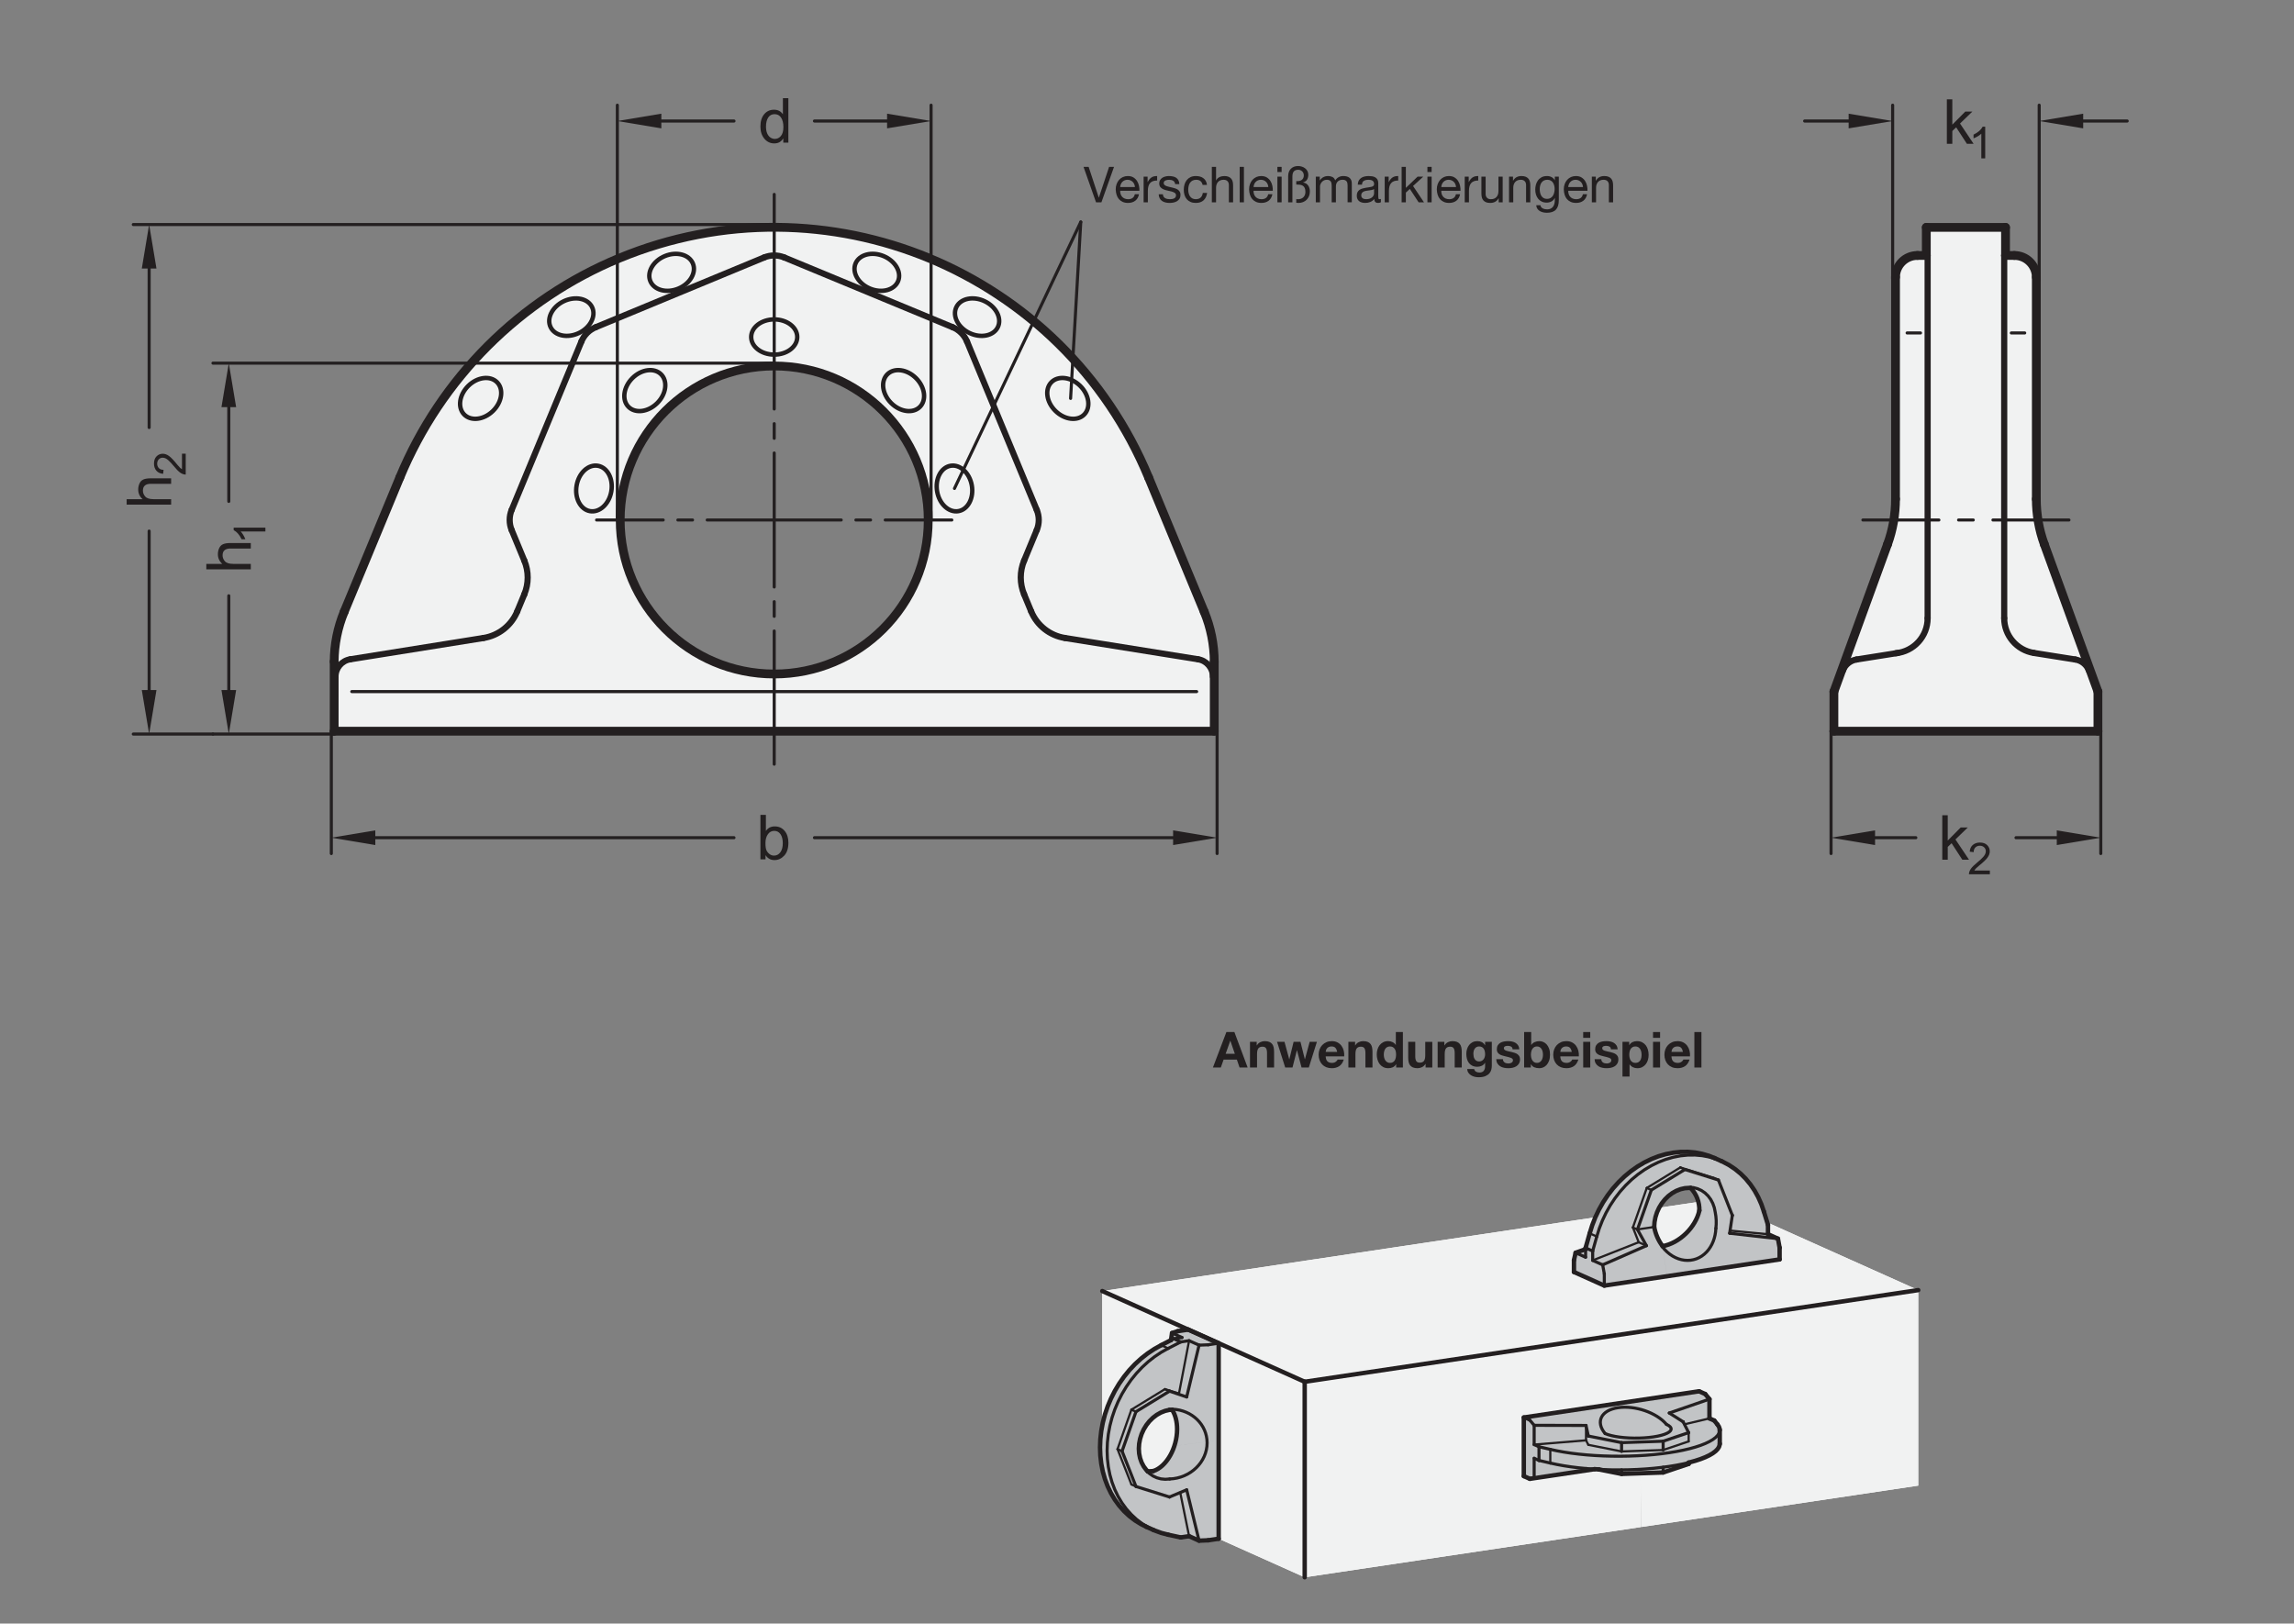 <?xml version="1.0" encoding="UTF-8"?>
<svg xmlns="http://www.w3.org/2000/svg" version="1.1" viewBox="0 0 369.441 261.494">
  <rect x="0" y="0" width="369.441" height="261.494" fill="#808080" stroke="none"/>
  <!-- Generator: Adobe Illustrator 28.6.0, SVG Export Plug-In . SVG Version: 1.2.0 Build 709)  -->
  <g>
    <g id="MD_x5F_3_x5F_FUELLUNG_x5F_WS">
      <g id="LWPOLYLINE">
        <path d="M267.189,194.525l6.331-.947c.117.454.17.923.157,1.392-.749,2.862-3.025,5.071-5.909,5.735l.709,4.846,18.124-2.708v-1.889l-.268-1.452-1.607-.72v-1.502l-.121-.394,24.319,10.902v31.488l-44.61,6.666-.091-8.661,3.619-.117,4.11-1.386v-.21l.129-.03.938-.259.85-.279.757-.296.658-.312.554-.325.446-.336.336-.344.222-.351.108-.354.011-.153v-2.204l-.019-.202-.123-.354-.238-.35-.5-.619-.777-.349v-3.104l-.689-.826-.978-.438-28.231,4.219v9.446l.978.438,10.431-1.559.06.004.618.035,3.657.726,3.048-.104.048,8.664-54.13,8.089-13.854-6.211v-15.832l-7.127.871c-.484,1.787-1.728,3.271-3.403,4.06l-.703.048-.194-.007-.226-.218-.422-.566-.337-.639c-.553-1.475-.553-3.1,0-4.575l.337-.74.422-.692.498-.63.564-.555.618-.469.66-.374.688-.271.703-.162.431-.004c.32.511.542,1.077.656,1.669.243,1.377.143,2.792-.291,4.121l7.126-.867v-15.655l-4.89-2.192-1.694.253-.926.299-.166,1.141c-1.737.756-3.357,1.755-4.813,2.967-1.011.883-1.933,1.863-2.752,2.926-.687.926-1.293,1.91-1.81,2.941-.774,1.539-1.343,3.173-1.693,4.86v-21.598l79.404-11.878-1.567,4.925v.106l-1.607.676-.268,1.212v1.889l4.89,2.192,10.093-1.508-.709-4.846c-.685-.911-1.147-1.97-1.349-3.092l.051-.791.15-.79.247-.773.336-.736Z" fill="#fff"/>
      </g>
      <g id="LINE">
        <line x1="177.518" y1="207.939" x2="177.518" y2="229.537" fill="#fff"/>
      </g>
      <g id="LWPOLYLINE-2" data-name="LWPOLYLINE">
        <path d="M337.864,117.766h-42.52v-6.378l8.639-23.736c.848-2.33,1.282-4.791,1.282-7.271v-35.751c.028-1.936,1.608-3.489,3.543-3.484h1.414s.004-4.522.004-4.522h12.756v4.52l1.417.002c1.936-.005,3.516,1.549,3.543,3.485v35.75c0,2.48.434,4.941,1.282,7.271l8.639,23.736v6.378Z" fill="#fff"/>
      </g>
      <g id="LWPOLYLINE-3" data-name="LWPOLYLINE">
        <path d="M195.551,117.766H53.818v-11.203c.012-2.761.562-5.494,1.618-8.045l8.948-21.603c6.624-15.992,19.33-28.698,35.323-35.323,33.302-13.794,71.482,2.02,85.276,35.323l-35.496,6.835c0-13.698-11.105-24.803-24.803-24.803s-24.803,11.105-24.803,24.803,11.105,24.803,24.803,24.803,24.803-11.105,24.803-24.803l35.496-6.835,8.948,21.603c1.063,2.565,1.612,5.314,1.618,8.09v11.157Z" fill="#fff"/>
      </g>
    </g>
    <g id="MD_x5F_3_x5F_FUELLUNG_x5F_GR">
      <g id="LWPOLYLINE-4" data-name="LWPOLYLINE">
        <path d="M195.551,117.766H53.818v-11.203c.012-2.761.562-5.494,1.618-8.045l8.948-21.603c6.624-15.992,19.33-28.698,35.323-35.323,33.302-13.794,71.482,2.02,85.276,35.323l-35.496,6.835c0-13.698-11.105-24.803-24.803-24.803s-24.803,11.105-24.803,24.803,11.105,24.803,24.803,24.803,24.803-11.105,24.803-24.803l35.496-6.835,8.948,21.603c1.063,2.565,1.612,5.314,1.618,8.09v11.157Z" fill="#f1f2f2"/>
      </g>
      <g id="LWPOLYLINE-5" data-name="LWPOLYLINE">
        <path d="M337.864,117.766h-42.52v-6.378l8.639-23.736c.848-2.33,1.282-4.791,1.282-7.271v-35.751c.028-1.936,1.608-3.489,3.543-3.484h1.414s.004-4.522.004-4.522h12.756v4.52l1.417.002c1.936-.005,3.516,1.549,3.543,3.485v35.75c0,2.48.434,4.941,1.282,7.271l8.639,23.736v6.378Z" fill="#f1f2f2"/>
      </g>
      <g id="LINE-2" data-name="LINE">
        <line x1="177.518" y1="207.939" x2="177.518" y2="229.537" fill="#f1f2f2"/>
      </g>
      <g id="LWPOLYLINE-6" data-name="LWPOLYLINE">
        <path d="M267.189,194.525l6.331-.947c.117.454.17.923.157,1.392-.749,2.862-3.025,5.071-5.909,5.735l.709,4.846,18.124-2.708v-1.889l-.268-1.452-1.607-.72v-1.502l-.121-.394,24.319,10.902v31.488l-44.61,6.666-.091-8.661,3.619-.117,4.11-1.386v-.21l.129-.03.938-.259.85-.279.757-.296.658-.312.554-.325.446-.336.336-.344.222-.351.108-.354.011-.153v-2.204l-.019-.202-.123-.354-.238-.35-.5-.619-.777-.349v-3.104l-.689-.826-.978-.438-28.231,4.219v9.446l.978.438,10.431-1.559.06.004.618.035,3.657.726,3.048-.104.048,8.664-54.13,8.089-13.854-6.211v-15.832l-7.127.871c-.484,1.787-1.728,3.271-3.403,4.06l-.703.048-.194-.007-.226-.218-.422-.566-.337-.639c-.553-1.475-.553-3.1,0-4.575l.337-.74.422-.692.498-.63.564-.555.618-.469.66-.374.688-.271.703-.162.431-.004c.32.511.542,1.077.656,1.669.243,1.377.143,2.792-.291,4.121l7.126-.867v-15.655l-4.89-2.192-1.694.253-.926.299-.166,1.141c-1.737.756-3.357,1.755-4.813,2.967-1.011.883-1.933,1.863-2.752,2.926-.687.926-1.293,1.91-1.81,2.941-.774,1.539-1.343,3.173-1.693,4.86v-21.598l79.404-11.878-1.567,4.925v.106l-1.607.676-.268,1.212v1.889l4.89,2.192,10.093-1.508-.709-4.846c-.685-.911-1.147-1.97-1.349-3.092l.051-.791.15-.79.247-.773.336-.736Z" fill="#f1f2f2"/>
      </g>
    </g>
    <g id="MD_x5F_6_x5F_COLOR_x5F_K027">
      <g id="LWPOLYLINE-7" data-name="LWPOLYLINE">
        <polygon points="276.961 230.323 276.942 230.121 276.818 229.767 276.581 229.417 276.081 228.798 275.303 228.45 275.303 225.346 274.614 224.52 273.636 224.081 245.405 228.3 245.405 237.746 246.383 238.184 256.813 236.626 256.873 236.63 257.492 236.665 261.149 237.391 267.843 237.163 271.953 235.777 271.953 235.567 272.081 235.537 273.019 235.278 273.87 234.999 274.626 234.702 275.284 234.391 275.838 234.065 276.284 233.73 276.62 233.385 276.842 233.034 276.95 232.68 276.961 232.527 276.961 230.323 276.961 230.323" fill="#c2c4c6"/>
      </g>
      <g id="LWPOLYLINE-8" data-name="LWPOLYLINE">
        <path d="M189.135,232.868c-.484,1.787-1.728,3.271-3.403,4.06l-.703.048-.194-.007-.226-.218-.422-.566-.337-.639-.246-.699-.15-.745-.05-.776.05-.791.15-.79.246-.773.337-.74.422-.692.498-.63.564-.555.618-.469.66-.374.688-.271.703-.162.431-.004c.32.511.542,1.077.656,1.669.243,1.377.143,2.792-.291,4.121l7.126-.867v-15.655l-4.89-2.192-1.694.253-.926.299-.166,1.141-1.584.818-1.117.621-1.079.718-1.033.811-.98.897-.92.978-.853,1.051-.78,1.117-.702,1.175-.619,1.224-.531,1.265-.44,1.297-.345,1.32-.248,1.334-.15,1.338-.05,1.332.05,1.317.15,1.293.248,1.259.345,1.217.44,1.166.531,1.107.619,1.04.702.965.78.884.853.796.92.703.98.604.83.413,1.141.511.203.089,1.079.396,1.117.287,2.01.437,1.347-.201,1.607.72,1.462-.058,1.694-.253v-15.832l-7.127.871Z" fill="#c2c4c6"/>
      </g>
      <g id="LWPOLYLINE-9" data-name="LWPOLYLINE">
        <path d="M266.404,197.615l.051-.791.15-.79.247-.773.338-.74.423-.692.498-.63.564-.555.618-.469.66-.373.688-.27.703-.161.703-.049.233.022c.93.974,1.433,2.278,1.397,3.624-.749,2.862-3.025,5.071-5.909,5.735l.709,4.846,18.124-2.708v-1.889l-.268-1.452-1.607-.72v-1.502l-.661-2.143-.407-1.185-.499-1.129-.588-1.064-.673-.992-.753-.913-.828-.828-.897-.736-.959-.64-1.015-.539-.167-.076-1.141-.512-.896-.357-1.104-.326-1.137-.215-1.162-.103-1.179.009-1.188.122-1.188.233-1.179.343-1.162.451-1.137.555-1.104.656-1.063.751-1.015.842-.959.926-.897,1.004-.828,1.075-.753,1.138-.673,1.193-.588,1.24-.499,1.278-.407,1.307-.661,2.341v.212l-1.607.57-.268,1.212v1.889l4.89,2.192,10.093-1.508-.709-4.846c-.685-.911-1.147-1.97-1.349-3.092Z" fill="#c2c4c6"/>
      </g>
    </g>
    <g id="MD_x5F_1_x5F_100">
      <g id="LINE-3" data-name="LINE">
        <line x1="195.551" y1="106.564" x2="195.551" y2="117.766" fill="none" stroke="#231f20" stroke-linecap="round" stroke-linejoin="round" stroke-width="1.417"/>
      </g>
      <g id="LINE-4" data-name="LINE">
        <line x1="195.551" y1="117.766" x2="53.818" y2="117.766" fill="none" stroke="#231f20" stroke-linecap="round" stroke-linejoin="round" stroke-width="1.417"/>
      </g>
      <g id="LINE-5" data-name="LINE">
        <line x1="53.818" y1="117.766" x2="53.819" y2="106.564" fill="none" stroke="#231f20" stroke-linecap="round" stroke-linejoin="round" stroke-width="1.417"/>
      </g>
      <g id="LINE-6" data-name="LINE">
        <line x1="55.437" y1="98.519" x2="64.385" y2="76.915" fill="none" stroke="#231f20" stroke-linecap="round" stroke-linejoin="round" stroke-width="1.417"/>
      </g>
      <g id="LINE-7" data-name="LINE">
        <line x1="193.932" y1="98.519" x2="184.984" y2="76.915" fill="none" stroke="#231f20" stroke-linecap="round" stroke-linejoin="round" stroke-width="1.417"/>
      </g>
      <g id="ARC">
        <path d="M184.984,76.915c-13.794-33.302-51.974-49.117-85.276-35.323-15.992,6.624-28.698,19.33-35.323,35.323" fill="none" stroke="#231f20" stroke-linecap="round" stroke-linejoin="round" stroke-width="1.417"/>
      </g>
      <g id="ARC-2" data-name="ARC">
        <path d="M55.437,98.519c-1.057,2.551-1.606,5.284-1.618,8.045" fill="none" stroke="#231f20" stroke-linecap="round" stroke-linejoin="round" stroke-width="1.417"/>
      </g>
      <g id="ARC-3" data-name="ARC">
        <path d="M195.551,106.609c-.006-2.777-.556-5.525-1.618-8.09" fill="none" stroke="#231f20" stroke-linecap="round" stroke-linejoin="round" stroke-width="1.417"/>
      </g>
      <g id="CIRCLE">
        <circle cx="124.685" cy="83.751" r="24.803" fill="none" stroke="#231f20" stroke-linecap="round" stroke-linejoin="round" stroke-width="1.417"/>
      </g>
      <g id="LINE-8" data-name="LINE">
        <line x1="337.864" y1="111.388" x2="337.864" y2="117.766" fill="none" stroke="#231f20" stroke-linecap="round" stroke-linejoin="round" stroke-width="1.417"/>
      </g>
      <g id="LINE-9" data-name="LINE">
        <line x1="337.864" y1="117.766" x2="295.345" y2="117.766" fill="none" stroke="#231f20" stroke-linecap="round" stroke-linejoin="round" stroke-width="1.417"/>
      </g>
      <g id="LINE-10" data-name="LINE">
        <line x1="295.345" y1="117.766" x2="295.345" y2="111.388" fill="none" stroke="#231f20" stroke-linecap="round" stroke-linejoin="round" stroke-width="1.417"/>
      </g>
      <g id="LINE-11" data-name="LINE">
        <line x1="295.345" y1="111.388" x2="303.984" y2="87.653" fill="none" stroke="#231f20" stroke-linecap="round" stroke-linejoin="round" stroke-width="1.417"/>
      </g>
      <g id="LINE-12" data-name="LINE">
        <line x1="305.266" y1="80.381" x2="305.266" y2="44.631" fill="none" stroke="#231f20" stroke-linecap="round" stroke-linejoin="round" stroke-width="1.417"/>
      </g>
      <g id="LINE-13" data-name="LINE">
        <line x1="308.809" y1="41.146" x2="310.223" y2="41.146" fill="none" stroke="#231f20" stroke-linecap="round" stroke-linejoin="round" stroke-width="1.417"/>
      </g>
      <g id="LINE-14" data-name="LINE">
        <line x1="310.226" y1="41.146" x2="310.226" y2="36.625" fill="none" stroke="#231f20" stroke-linecap="round" stroke-linejoin="round" stroke-width="1.417"/>
      </g>
      <g id="LINE-15" data-name="LINE">
        <line x1="310.226" y1="36.625" x2="322.982" y2="36.625" fill="none" stroke="#231f20" stroke-linecap="round" stroke-linejoin="round" stroke-width="1.417"/>
      </g>
      <g id="LINE-16" data-name="LINE">
        <line x1="322.982" y1="36.625" x2="322.982" y2="41.145" fill="none" stroke="#231f20" stroke-linecap="round" stroke-linejoin="round" stroke-width="1.417"/>
      </g>
      <g id="LINE-17" data-name="LINE">
        <line x1="322.982" y1="41.146" x2="324.4" y2="41.146" fill="none" stroke="#231f20" stroke-linecap="round" stroke-linejoin="round" stroke-width="1.417"/>
      </g>
      <g id="LINE-18" data-name="LINE">
        <line x1="327.943" y1="44.631" x2="327.943" y2="80.381" fill="none" stroke="#231f20" stroke-linecap="round" stroke-linejoin="round" stroke-width="1.417"/>
      </g>
      <g id="ARC-4" data-name="ARC">
        <path d="M303.984,87.653c.848-2.33,1.282-4.791,1.282-7.271" fill="none" stroke="#231f20" stroke-linecap="round" stroke-linejoin="round" stroke-width="1.417"/>
      </g>
      <g id="ARC-5" data-name="ARC">
        <path d="M327.943,80.381c0,2.48.434,4.941,1.282,7.271" fill="none" stroke="#231f20" stroke-linecap="round" stroke-linejoin="round" stroke-width="1.417"/>
      </g>
      <g id="ARC-6" data-name="ARC">
        <path d="M308.809,41.146c-1.936-.005-3.515,1.548-3.543,3.484" fill="none" stroke="#231f20" stroke-linecap="round" stroke-linejoin="round" stroke-width="1.417"/>
      </g>
      <g id="ARC-7" data-name="ARC">
        <path d="M327.943,44.631c-.027-1.936-1.607-3.49-3.543-3.485" fill="none" stroke="#231f20" stroke-linecap="round" stroke-linejoin="round" stroke-width="1.417"/>
      </g>
      <g id="LINE-19" data-name="LINE">
        <line x1="337.864" y1="111.388" x2="329.225" y2="87.653" fill="none" stroke="#231f20" stroke-linecap="round" stroke-linejoin="round" stroke-width="1.417"/>
      </g>
    </g>
    <g id="MD_x5F_1_x5F_070">
      <g id="ARC-8" data-name="ARC">
        <path d="M336.437,108.05c-.352-.968-1.203-1.669-2.22-1.83" fill="none" stroke="#231f20" stroke-linecap="round" stroke-linejoin="round" stroke-width=".992"/>
      </g>
      <g id="LINE-20" data-name="LINE">
        <line x1="310.439" y1="41.146" x2="310.439" y2="99.565" fill="none" stroke="#231f20" stroke-linecap="round" stroke-linejoin="round" stroke-width=".992"/>
      </g>
      <g id="LINE-21" data-name="LINE">
        <line x1="322.77" y1="41.146" x2="322.77" y2="99.565" fill="none" stroke="#231f20" stroke-linecap="round" stroke-linejoin="round" stroke-width=".992"/>
      </g>
      <g id="ARC-9" data-name="ARC">
        <path d="M322.77,99.565c0,2.789,2.028,5.163,4.782,5.599" fill="none" stroke="#231f20" stroke-linecap="round" stroke-linejoin="round" stroke-width=".992"/>
      </g>
      <g id="ARC-10" data-name="ARC">
        <path d="M56.422,106.185c-1.377.218-2.391,1.405-2.391,2.8" fill="none" stroke="#231f20" stroke-linecap="round" stroke-linejoin="round" stroke-width=".992"/>
      </g>
      <g id="ARC-11" data-name="ARC">
        <path d="M77.866,102.755c2.435-.386,4.495-2.01,5.439-4.288" fill="none" stroke="#231f20" stroke-linecap="round" stroke-linejoin="round" stroke-width=".992"/>
      </g>
      <g id="ARC-12" data-name="ARC">
        <path d="M84.442,95.722c.719-1.737.719-3.688,0-5.424" fill="none" stroke="#231f20" stroke-linecap="round" stroke-linejoin="round" stroke-width=".992"/>
      </g>
      <g id="ARC-13" data-name="ARC">
        <path d="M82.404,82.123c-.432,1.042-.432,2.213,0,3.255" fill="none" stroke="#231f20" stroke-linecap="round" stroke-linejoin="round" stroke-width=".992"/>
      </g>
      <g id="ARC-14" data-name="ARC">
        <path d="M95.938,52.703c-1.042.432-1.87,1.259-2.301,2.301" fill="none" stroke="#231f20" stroke-linecap="round" stroke-linejoin="round" stroke-width=".992"/>
      </g>
      <g id="ARC-15" data-name="ARC">
        <path d="M126.312,41.47c-1.042-.432-2.212-.432-3.254,0" fill="none" stroke="#231f20" stroke-linecap="round" stroke-linejoin="round" stroke-width=".992"/>
      </g>
      <g id="LINE-22" data-name="LINE">
        <line x1="123.057" y1="41.47" x2="95.938" y2="52.703" fill="none" stroke="#231f20" stroke-linecap="round" stroke-linejoin="round" stroke-width=".992"/>
      </g>
      <g id="LINE-23" data-name="LINE">
        <line x1="93.637" y1="55.004" x2="82.404" y2="82.123" fill="none" stroke="#231f20" stroke-linecap="round" stroke-linejoin="round" stroke-width=".992"/>
      </g>
      <g id="LINE-24" data-name="LINE">
        <line x1="82.404" y1="85.378" x2="84.442" y2="90.297" fill="none" stroke="#231f20" stroke-linecap="round" stroke-linejoin="round" stroke-width=".992"/>
      </g>
      <g id="LINE-25" data-name="LINE">
        <line x1="84.442" y1="95.722" x2="83.304" y2="98.467" fill="none" stroke="#231f20" stroke-linecap="round" stroke-linejoin="round" stroke-width=".992"/>
      </g>
      <g id="LINE-26" data-name="LINE">
        <line x1="77.866" y1="102.755" x2="56.422" y2="106.185" fill="none" stroke="#231f20" stroke-linecap="round" stroke-linejoin="round" stroke-width=".992"/>
      </g>
      <g id="ARC-16" data-name="ARC">
        <path d="M195.338,108.985c0-1.394-1.014-2.582-2.391-2.8" fill="none" stroke="#231f20" stroke-linecap="round" stroke-linejoin="round" stroke-width=".992"/>
      </g>
      <g id="ARC-17" data-name="ARC">
        <path d="M166.065,98.467c.944,2.278,3.003,3.902,5.439,4.288" fill="none" stroke="#231f20" stroke-linecap="round" stroke-linejoin="round" stroke-width=".992"/>
      </g>
      <g id="ARC-18" data-name="ARC">
        <path d="M164.928,90.297c-.719,1.737-.719,3.688,0,5.424" fill="none" stroke="#231f20" stroke-linecap="round" stroke-linejoin="round" stroke-width=".992"/>
      </g>
      <g id="ARC-19" data-name="ARC">
        <path d="M166.965,85.378c.432-1.042.432-2.213,0-3.255" fill="none" stroke="#231f20" stroke-linecap="round" stroke-linejoin="round" stroke-width=".992"/>
      </g>
      <g id="ARC-20" data-name="ARC">
        <path d="M155.732,55.004c-.432-1.042-1.259-1.87-2.301-2.301" fill="none" stroke="#231f20" stroke-linecap="round" stroke-linejoin="round" stroke-width=".992"/>
      </g>
      <g id="LINE-27" data-name="LINE">
        <line x1="126.312" y1="41.47" x2="153.431" y2="52.703" fill="none" stroke="#231f20" stroke-linecap="round" stroke-linejoin="round" stroke-width=".992"/>
      </g>
      <g id="LINE-28" data-name="LINE">
        <line x1="155.732" y1="55.004" x2="166.965" y2="82.123" fill="none" stroke="#231f20" stroke-linecap="round" stroke-linejoin="round" stroke-width=".992"/>
      </g>
      <g id="LINE-29" data-name="LINE">
        <line x1="166.965" y1="85.378" x2="164.928" y2="90.297" fill="none" stroke="#231f20" stroke-linecap="round" stroke-linejoin="round" stroke-width=".992"/>
      </g>
      <g id="LINE-30" data-name="LINE">
        <line x1="164.927" y1="95.722" x2="166.065" y2="98.467" fill="none" stroke="#231f20" stroke-linecap="round" stroke-linejoin="round" stroke-width=".992"/>
      </g>
      <g id="LINE-31" data-name="LINE">
        <line x1="171.503" y1="102.755" x2="192.947" y2="106.185" fill="none" stroke="#231f20" stroke-linecap="round" stroke-linejoin="round" stroke-width=".992"/>
      </g>
      <g id="LINE-32" data-name="LINE">
        <line x1="327.552" y1="105.164" x2="334.216" y2="106.22" fill="none" stroke="#231f20" stroke-linecap="round" stroke-linejoin="round" stroke-width=".992"/>
      </g>
      <g id="ARC-21" data-name="ARC">
        <path d="M298.992,106.22c-1.018.161-1.868.862-2.22,1.83" fill="none" stroke="#231f20" stroke-linecap="round" stroke-linejoin="round" stroke-width=".992"/>
      </g>
      <g id="ARC-22" data-name="ARC">
        <path d="M305.316,105.208c2.906-.281,5.123-2.723,5.123-5.643" fill="none" stroke="#231f20" stroke-linecap="round" stroke-linejoin="round" stroke-width=".992"/>
      </g>
      <g id="LINE-33" data-name="LINE">
        <line x1="305.657" y1="105.164" x2="298.992" y2="106.22" fill="none" stroke="#231f20" stroke-linecap="round" stroke-linejoin="round" stroke-width=".992"/>
      </g>
    </g>
    <g id="MD_x5F_1_x5F_035">
      <g id="LINE-34" data-name="LINE">
        <line x1="312.251" y1="83.751" x2="300.012" y2="83.751" fill="none" stroke="#231f20" stroke-linecap="round" stroke-linejoin="round" stroke-width=".496"/>
      </g>
      <g id="LINE-35" data-name="LINE">
        <line x1="323.917" y1="53.625" x2="326.074" y2="53.625" fill="none" stroke="#231f20" stroke-linecap="round" stroke-linejoin="round" stroke-width=".496"/>
      </g>
      <g id="LINE-36" data-name="LINE">
        <line x1="124.685" y1="72.959" x2="124.685" y2="83.751" fill="none" stroke="#231f20" stroke-linecap="round" stroke-linejoin="round" stroke-width=".496"/>
      </g>
      <g id="LINE-37" data-name="LINE">
        <line x1="124.685" y1="68.235" x2="124.685" y2="70.597" fill="none" stroke="#231f20" stroke-linecap="round" stroke-linejoin="round" stroke-width=".496"/>
      </g>
      <g id="LINE-38" data-name="LINE">
        <line x1="124.685" y1="31.31" x2="124.685" y2="65.873" fill="none" stroke="#231f20" stroke-linecap="round" stroke-linejoin="round" stroke-width=".496"/>
      </g>
      <g id="LINE-39" data-name="LINE">
        <line x1="124.685" y1="94.542" x2="124.685" y2="83.751" fill="none" stroke="#231f20" stroke-linecap="round" stroke-linejoin="round" stroke-width=".496"/>
      </g>
      <g id="LINE-40" data-name="LINE">
        <line x1="124.685" y1="99.266" x2="124.685" y2="96.904" fill="none" stroke="#231f20" stroke-linecap="round" stroke-linejoin="round" stroke-width=".496"/>
      </g>
      <g id="LINE-41" data-name="LINE">
        <line x1="124.685" y1="123.081" x2="124.685" y2="101.629" fill="none" stroke="#231f20" stroke-linecap="round" stroke-linejoin="round" stroke-width=".496"/>
      </g>
      <g id="LINE-42" data-name="LINE">
        <line x1="135.476" y1="83.751" x2="124.685" y2="83.751" fill="none" stroke="#231f20" stroke-linecap="round" stroke-linejoin="round" stroke-width=".496"/>
      </g>
      <g id="LINE-43" data-name="LINE">
        <line x1="140.2" y1="83.751" x2="137.838" y2="83.751" fill="none" stroke="#231f20" stroke-linecap="round" stroke-linejoin="round" stroke-width=".496"/>
      </g>
      <g id="LINE-44" data-name="LINE">
        <line x1="153.289" y1="83.751" x2="142.563" y2="83.751" fill="none" stroke="#231f20" stroke-linecap="round" stroke-linejoin="round" stroke-width=".496"/>
      </g>
      <g id="LINE-45" data-name="LINE">
        <line x1="113.893" y1="83.751" x2="124.685" y2="83.751" fill="none" stroke="#231f20" stroke-linecap="round" stroke-linejoin="round" stroke-width=".496"/>
      </g>
      <g id="LINE-46" data-name="LINE">
        <line x1="109.169" y1="83.751" x2="111.531" y2="83.751" fill="none" stroke="#231f20" stroke-linecap="round" stroke-linejoin="round" stroke-width=".496"/>
      </g>
      <g id="LINE-47" data-name="LINE">
        <line x1="96.08" y1="83.751" x2="106.807" y2="83.751" fill="none" stroke="#231f20" stroke-linecap="round" stroke-linejoin="round" stroke-width=".496"/>
      </g>
      <g id="LINE-48" data-name="LINE">
        <line x1="174.052" y1="35.757" x2="153.714" y2="78.673" fill="none" stroke="#231f20" stroke-linecap="round" stroke-linejoin="round" stroke-width=".496"/>
      </g>
      <g id="LINE-49" data-name="LINE">
        <line x1="174.052" y1="35.757" x2="172.416" y2="64.167" fill="none" stroke="#231f20" stroke-linecap="round" stroke-linejoin="round" stroke-width=".496"/>
      </g>
      <g id="LINE-50" data-name="LINE">
        <line x1="192.716" y1="111.388" x2="56.653" y2="111.388" fill="none" stroke="#231f20" stroke-linecap="round" stroke-linejoin="round" stroke-width=".496"/>
      </g>
      <g id="LWPOLYLINE-10" data-name="LWPOLYLINE">
        <polyline points="188.142 217.171 187.026 217.792 185.947 218.51 184.914 219.321 183.934 220.218 183.015 221.196 182.162 222.247 181.381 223.364 180.679 224.538 180.061 225.763 179.529 227.028 179.089 228.326 178.744 229.646 178.495 230.98 178.346 232.317 178.296 233.65 178.346 234.967 178.495 236.26 178.744 237.519 179.089 238.736 179.529 239.902 180.061 241.009 180.679 242.048 181.381 243.013 182.162 243.897 183.015 244.693 183.934 245.396 184.914 246 185.743 246.403" fill="none" stroke="#231f20" stroke-linecap="round" stroke-linejoin="round" stroke-width=".496"/>
      </g>
      <g id="LINE-51" data-name="LINE">
        <line x1="190.153" y1="216.134" x2="188.142" y2="217.171" fill="none" stroke="#231f20" stroke-linecap="round" stroke-linejoin="round" stroke-width=".496"/>
      </g>
      <g id="LINE-52" data-name="LINE">
        <line x1="191.499" y1="215.933" x2="190.153" y2="216.134" fill="none" stroke="#231f20" stroke-linecap="round" stroke-linejoin="round" stroke-width=".496"/>
      </g>
      <g id="LINE-53" data-name="LINE">
        <line x1="180.706" y1="233.728" x2="182.943" y2="227.369" fill="none" stroke="#231f20" stroke-linecap="round" stroke-linejoin="round" stroke-width=".496"/>
      </g>
      <g id="LINE-54" data-name="LINE">
        <line x1="182.943" y1="227.369" x2="188.34" y2="224.069" fill="none" stroke="#231f20" stroke-linecap="round" stroke-linejoin="round" stroke-width=".496"/>
      </g>
      <g id="LINE-55" data-name="LINE">
        <line x1="188.34" y1="241.105" x2="182.943" y2="239.418" fill="none" stroke="#231f20" stroke-linecap="round" stroke-linejoin="round" stroke-width=".496"/>
      </g>
      <g id="LINE-56" data-name="LINE">
        <line x1="182.943" y1="239.418" x2="180.706" y2="233.728" fill="none" stroke="#231f20" stroke-linecap="round" stroke-linejoin="round" stroke-width=".496"/>
      </g>
      <g id="LINE-57" data-name="LINE">
        <line x1="188.347" y1="224.066" x2="191.112" y2="224.999" fill="none" stroke="#231f20" stroke-linecap="round" stroke-linejoin="round" stroke-width=".496"/>
      </g>
      <g id="LINE-58" data-name="LINE">
        <line x1="191.112" y1="224.999" x2="193.106" y2="216.653" fill="none" stroke="#231f20" stroke-linecap="round" stroke-linejoin="round" stroke-width=".496"/>
      </g>
      <g id="LINE-59" data-name="LINE">
        <line x1="194.568" y1="216.595" x2="193.106" y2="216.653" fill="none" stroke="#231f20" stroke-linecap="round" stroke-linejoin="round" stroke-width=".496"/>
      </g>
      <g id="LINE-60" data-name="LINE">
        <line x1="193.106" y1="248.141" x2="191.112" y2="239.953" fill="none" stroke="#231f20" stroke-linecap="round" stroke-linejoin="round" stroke-width=".496"/>
      </g>
      <g id="LINE-61" data-name="LINE">
        <line x1="191.112" y1="239.953" x2="188.347" y2="241.107" fill="none" stroke="#231f20" stroke-linecap="round" stroke-linejoin="round" stroke-width=".496"/>
      </g>
      <g id="LINE-62" data-name="LINE">
        <line x1="188.34" y1="241.105" x2="188.347" y2="241.107" fill="none" stroke="#231f20" stroke-linecap="round" stroke-linejoin="round" stroke-width=".496"/>
      </g>
      <g id="ELLIPSE">
        <path d="M188.365,238.208c3.343-.117,6.045-2.729,6.035-5.834-.009-2.916-2.419-5.264-5.548-5.406" fill="none" stroke="#231f20" stroke-linecap="round" stroke-linejoin="round" stroke-width=".496"/>
      </g>
      <g id="LINE-63" data-name="LINE">
        <line x1="188.347" y1="224.066" x2="188.34" y2="224.069" fill="none" stroke="#231f20" stroke-linecap="round" stroke-linejoin="round" stroke-width=".496"/>
      </g>
      <g id="LINE-64" data-name="LINE">
        <line x1="193.106" y1="216.653" x2="191.499" y2="215.933" fill="none" stroke="#231f20" stroke-linecap="round" stroke-linejoin="round" stroke-width=".496"/>
      </g>
      <g id="LINE-65" data-name="LINE">
        <line x1="190.153" y1="216.134" x2="189.012" y2="215.622" fill="none" stroke="#231f20" stroke-linecap="round" stroke-linejoin="round" stroke-width=".496"/>
      </g>
      <g id="LINE-66" data-name="LINE">
        <line x1="190.358" y1="215.421" x2="188.752" y2="214.701" fill="none" stroke="#231f20" stroke-linecap="round" stroke-linejoin="round" stroke-width=".496"/>
      </g>
      <g id="LINE-67" data-name="LINE">
        <line x1="196.262" y1="216.341" x2="194.568" y2="216.595" fill="none" stroke="#231f20" stroke-linecap="round" stroke-linejoin="round" stroke-width=".496"/>
      </g>
      <g id="LINE-68" data-name="LINE">
        <line x1="189.012" y1="215.622" x2="190.358" y2="215.421" fill="none" stroke="#231f20" stroke-linecap="round" stroke-linejoin="round" stroke-width=".496"/>
      </g>
      <g id="LINE-69" data-name="LINE">
        <line x1="189.012" y1="215.622" x2="188.586" y2="215.842" fill="none" stroke="#231f20" stroke-linecap="round" stroke-linejoin="round" stroke-width=".496"/>
      </g>
      <g id="LINE-70" data-name="LINE">
        <line x1="278.985" y1="195.742" x2="278.556" y2="198.629" fill="none" stroke="#231f20" stroke-linecap="round" stroke-linejoin="round" stroke-width=".496"/>
      </g>
      <g id="LINE-71" data-name="LINE">
        <line x1="278.556" y1="198.629" x2="286.333" y2="199.501" fill="none" stroke="#231f20" stroke-linecap="round" stroke-linejoin="round" stroke-width=".496"/>
      </g>
      <g id="LINE-72" data-name="LINE">
        <line x1="258.102" y1="203.719" x2="258.37" y2="205.171" fill="none" stroke="#231f20" stroke-linecap="round" stroke-linejoin="round" stroke-width=".496"/>
      </g>
      <g id="LINE-73" data-name="LINE">
        <line x1="258.102" y1="203.719" x2="265.149" y2="200.632" fill="none" stroke="#231f20" stroke-linecap="round" stroke-linejoin="round" stroke-width=".496"/>
      </g>
      <g id="LINE-74" data-name="LINE">
        <line x1="265.149" y1="200.632" x2="263.707" y2="198.025" fill="none" stroke="#231f20" stroke-linecap="round" stroke-linejoin="round" stroke-width=".496"/>
      </g>
      <g id="LINE-75" data-name="LINE">
        <line x1="278.985" y1="195.742" x2="278.982" y2="195.735" fill="none" stroke="#231f20" stroke-linecap="round" stroke-linejoin="round" stroke-width=".496"/>
      </g>
      <g id="LINE-76" data-name="LINE">
        <line x1="256.496" y1="201.497" x2="256.496" y2="202.999" fill="none" stroke="#231f20" stroke-linecap="round" stroke-linejoin="round" stroke-width=".496"/>
      </g>
      <g id="LINE-77" data-name="LINE">
        <line x1="257.157" y1="199.156" x2="256.496" y2="201.497" fill="none" stroke="#231f20" stroke-linecap="round" stroke-linejoin="round" stroke-width=".496"/>
      </g>
      <g id="LINE-78" data-name="LINE">
        <line x1="258.37" y1="205.171" x2="258.37" y2="207.061" fill="none" stroke="#231f20" stroke-linecap="round" stroke-linejoin="round" stroke-width=".496"/>
      </g>
      <g id="LINE-79" data-name="LINE">
        <line x1="253.748" y1="201.767" x2="255.355" y2="202.488" fill="none" stroke="#231f20" stroke-linecap="round" stroke-linejoin="round" stroke-width=".496"/>
      </g>
      <g id="LINE-80" data-name="LINE">
        <line x1="255.355" y1="202.488" x2="255.355" y2="200.986" fill="none" stroke="#231f20" stroke-linecap="round" stroke-linejoin="round" stroke-width=".496"/>
      </g>
      <g id="LINE-81" data-name="LINE">
        <line x1="255.355" y1="200.986" x2="256.496" y2="201.497" fill="none" stroke="#231f20" stroke-linecap="round" stroke-linejoin="round" stroke-width=".496"/>
      </g>
      <g id="LINE-82" data-name="LINE">
        <line x1="256.496" y1="202.999" x2="258.102" y2="203.719" fill="none" stroke="#231f20" stroke-linecap="round" stroke-linejoin="round" stroke-width=".496"/>
      </g>
      <g id="LINE-83" data-name="LINE">
        <line x1="271.345" y1="188.362" x2="276.746" y2="190.051" fill="none" stroke="#231f20" stroke-linecap="round" stroke-linejoin="round" stroke-width=".496"/>
      </g>
      <g id="LINE-84" data-name="LINE">
        <line x1="276.746" y1="190.051" x2="278.982" y2="195.735" fill="none" stroke="#231f20" stroke-linecap="round" stroke-linejoin="round" stroke-width=".496"/>
      </g>
      <g id="LWPOLYLINE-11" data-name="LWPOLYLINE">
        <path d="M276.337,197.84c.103-.861.068-1.733-.103-2.584l-.15-.745-.247-.699-.338-.639-.423-.565-.498-.481-.564-.386-.618-.284-.66-.176-.435-.04" fill="none" stroke="#231f20" stroke-linecap="round" stroke-linejoin="round" stroke-width=".496"/>
      </g>
      <g id="LINE-85" data-name="LINE">
        <line x1="263.708" y1="198.018" x2="265.943" y2="191.665" fill="none" stroke="#231f20" stroke-linecap="round" stroke-linejoin="round" stroke-width=".496"/>
      </g>
      <g id="LINE-86" data-name="LINE">
        <line x1="265.943" y1="191.665" x2="271.345" y2="188.362" fill="none" stroke="#231f20" stroke-linecap="round" stroke-linejoin="round" stroke-width=".496"/>
      </g>
      <g id="LINE-87" data-name="LINE">
        <line x1="247.85" y1="233.017" x2="249.671" y2="233.438" fill="none" stroke="#231f20" stroke-linecap="round" stroke-linejoin="round" stroke-width=".496"/>
      </g>
      <g id="LINE-88" data-name="LINE">
        <line x1="247.072" y1="232.668" x2="247.85" y2="233.017" fill="none" stroke="#231f20" stroke-linecap="round" stroke-linejoin="round" stroke-width=".496"/>
      </g>
      <g id="LINE-89" data-name="LINE">
        <line x1="271.953" y1="230.739" x2="271.072" y2="229.008" fill="none" stroke="#231f20" stroke-linecap="round" stroke-linejoin="round" stroke-width=".496"/>
      </g>
      <g id="LINE-90" data-name="LINE">
        <line x1="267.843" y1="232.125" x2="271.953" y2="230.739" fill="none" stroke="#231f20" stroke-linecap="round" stroke-linejoin="round" stroke-width=".496"/>
      </g>
      <g id="LINE-91" data-name="LINE">
        <line x1="261.149" y1="232.353" x2="267.843" y2="232.125" fill="none" stroke="#231f20" stroke-linecap="round" stroke-linejoin="round" stroke-width=".496"/>
      </g>
      <g id="LINE-92" data-name="LINE">
        <line x1="255.799" y1="231.291" x2="261.149" y2="232.353" fill="none" stroke="#231f20" stroke-linecap="round" stroke-linejoin="round" stroke-width=".496"/>
      </g>
      <g id="LWPOLYLINE-12" data-name="LWPOLYLINE">
        <polyline points="268.376 229.411 268.731 229.601 268.977 229.801 269.112 230.009 269.13 230.219 269.033 230.428 268.822 230.632 268.502 230.825 268.078 231.005 267.56 231.167 266.958 231.309 266.285 231.427 265.553 231.519 264.778 231.583 263.976 231.618 263.163 231.623 262.356 231.598 261.57 231.544 260.822 231.461 260.127 231.352 259.499 231.218 258.952 231.062 258.495 230.888" fill="none" stroke="#231f20" stroke-linecap="round" stroke-linejoin="round" stroke-width=".496"/>
      </g>
      <g id="LINE-93" data-name="LINE">
        <line x1="267.843" y1="233.542" x2="267.843" y2="232.125" fill="none" stroke="#231f20" stroke-linecap="round" stroke-linejoin="round" stroke-width=".496"/>
      </g>
      <g id="LINE-94" data-name="LINE">
        <line x1="261.149" y1="233.77" x2="261.149" y2="232.353" fill="none" stroke="#231f20" stroke-linecap="round" stroke-linejoin="round" stroke-width=".496"/>
      </g>
      <g id="LINE-95" data-name="LINE">
        <line x1="255.799" y1="231.291" x2="255.793" y2="231.287" fill="none" stroke="#231f20" stroke-linecap="round" stroke-linejoin="round" stroke-width=".496"/>
      </g>
      <g id="LINE-96" data-name="LINE">
        <line x1="261.149" y1="237.391" x2="261.149" y2="236.744" fill="none" stroke="#231f20" stroke-linecap="round" stroke-linejoin="round" stroke-width=".496"/>
      </g>
      <g id="LINE-97" data-name="LINE">
        <line x1="267.843" y1="237.163" x2="267.843" y2="236.314" fill="none" stroke="#231f20" stroke-linecap="round" stroke-linejoin="round" stroke-width=".496"/>
      </g>
      <g id="LINE-98" data-name="LINE">
        <line x1="275.303" y1="225.346" x2="268.831" y2="227.58" fill="none" stroke="#231f20" stroke-linecap="round" stroke-linejoin="round" stroke-width=".496"/>
      </g>
      <g id="LINE-99" data-name="LINE">
        <line x1="268.831" y1="227.58" x2="271.071" y2="229.004" fill="none" stroke="#231f20" stroke-linecap="round" stroke-linejoin="round" stroke-width=".496"/>
      </g>
      <g id="LINE-100" data-name="LINE">
        <line x1="271.071" y1="229.004" x2="271.072" y2="229.008" fill="none" stroke="#231f20" stroke-linecap="round" stroke-linejoin="round" stroke-width=".496"/>
      </g>
      <g id="ELLIPSE-2" data-name="ELLIPSE">
        <path d="M268.376,229.411c-1.572-1.889-5.06-3.091-7.79-2.686s-3.669,2.266-2.097,4.154c.002.003.004.005.007.008" fill="none" stroke="#231f20" stroke-linecap="round" stroke-linejoin="round" stroke-width=".496"/>
      </g>
      <g id="LINE-101" data-name="LINE">
        <line x1="255.793" y1="231.287" x2="255.424" y2="229.584" fill="none" stroke="#231f20" stroke-linecap="round" stroke-linejoin="round" stroke-width=".496"/>
      </g>
      <g id="LINE-102" data-name="LINE">
        <line x1="247.072" y1="229.565" x2="255.424" y2="229.584" fill="none" stroke="#231f20" stroke-linecap="round" stroke-linejoin="round" stroke-width=".496"/>
      </g>
      <g id="LINE-103" data-name="LINE">
        <line x1="246.383" y1="228.738" x2="247.072" y2="229.565" fill="none" stroke="#231f20" stroke-linecap="round" stroke-linejoin="round" stroke-width=".496"/>
      </g>
      <g id="LINE-104" data-name="LINE">
        <line x1="247.85" y1="233.017" x2="247.85" y2="235.221" fill="none" stroke="#231f20" stroke-linecap="round" stroke-linejoin="round" stroke-width=".496"/>
      </g>
      <g id="LINE-105" data-name="LINE">
        <line x1="249.671" y1="235.642" x2="247.85" y2="235.221" fill="none" stroke="#231f20" stroke-linecap="round" stroke-linejoin="round" stroke-width=".496"/>
      </g>
      <g id="LINE-106" data-name="LINE">
        <line x1="247.072" y1="237.976" x2="246.383" y2="238.184" fill="none" stroke="#231f20" stroke-linecap="round" stroke-linejoin="round" stroke-width=".496"/>
      </g>
      <g id="LINE-107" data-name="LINE">
        <line x1="255.424" y1="236.584" x2="255.505" y2="236.529" fill="none" stroke="#231f20" stroke-linecap="round" stroke-linejoin="round" stroke-width=".496"/>
      </g>
      <g id="LINE-108" data-name="LINE">
        <line x1="247.072" y1="229.565" x2="247.072" y2="232.668" fill="none" stroke="#231f20" stroke-linecap="round" stroke-linejoin="round" stroke-width=".496"/>
      </g>
      <g id="LINE-109" data-name="LINE">
        <line x1="245.405" y1="228.3" x2="246.383" y2="228.738" fill="none" stroke="#231f20" stroke-linecap="round" stroke-linejoin="round" stroke-width=".496"/>
      </g>
      <g id="LINE-110" data-name="LINE">
        <line x1="247.072" y1="234.872" x2="247.072" y2="237.976" fill="none" stroke="#231f20" stroke-linecap="round" stroke-linejoin="round" stroke-width=".496"/>
      </g>
      <g id="LINE-111" data-name="LINE">
        <line x1="247.85" y1="235.221" x2="247.072" y2="234.872" fill="none" stroke="#231f20" stroke-linecap="round" stroke-linejoin="round" stroke-width=".496"/>
      </g>
      <g id="LINE-112" data-name="LINE">
        <line x1="255.424" y1="236.522" x2="255.424" y2="236.584" fill="none" stroke="#231f20" stroke-linecap="round" stroke-linejoin="round" stroke-width=".496"/>
      </g>
      <g id="ELLIPSE-3" data-name="ELLIPSE">
        <path d="M188.771,227.073c-.143-.003-.287-.002-.431.004" fill="none" stroke="#231f20" stroke-linecap="round" stroke-linejoin="round" stroke-width=".496"/>
      </g>
      <g id="LWPOLYLINE-13" data-name="LWPOLYLINE">
        <polyline points="184.766 237.049 185.133 237.343 185.696 237.73 186.314 238.015 186.974 238.192 187.662 238.257 188.365 238.208" fill="none" stroke="#231f20" stroke-linecap="round" stroke-linejoin="round" stroke-width=".496"/>
      </g>
      <g id="ELLIPSE-4" data-name="ELLIPSE">
        <path d="M267.704,200.794c1.98,2.582,5.185,2.953,7.16.83.886-.953,1.411-2.301,1.473-3.784" fill="none" stroke="#231f20" stroke-linecap="round" stroke-linejoin="round" stroke-width=".496"/>
      </g>
      <g id="LWPOLYLINE-14" data-name="LWPOLYLINE">
        <polyline points="276.961 230.323 276.95 230.476 276.842 230.83 276.62 231.181 276.284 231.525 275.838 231.861 275.284 232.186 274.626 232.498 273.87 232.795 273.019 233.074 272.081 233.333 271.062 233.571 269.97 233.786 268.811 233.976 267.594 234.141 266.329 234.278 265.023 234.388 263.686 234.468 262.328 234.519 260.957 234.541 259.585 234.532 258.221 234.494 256.873 234.426 255.553 234.329 254.269 234.203 253.03 234.051 251.845 233.871 250.723 233.667 249.671 233.438" fill="none" stroke="#231f20" stroke-linecap="round" stroke-linejoin="round" stroke-width=".496"/>
      </g>
      <g id="LWPOLYLINE-15" data-name="LWPOLYLINE">
        <polyline points="271.952 235.567 271.062 235.775 269.97 235.99 268.811 236.18 267.594 236.345 266.329 236.482 265.023 236.592 263.686 236.672 262.328 236.724 260.957 236.745 259.585 236.736 258.221 236.698 257.507 236.662" fill="none" stroke="#231f20" stroke-linecap="round" stroke-linejoin="round" stroke-width=".496"/>
      </g>
      <g id="LWPOLYLINE-16" data-name="LWPOLYLINE">
        <polyline points="256.789 236.624 255.553 236.533 254.269 236.408 253.03 236.255 251.845 236.075 250.723 235.871 249.671 235.642" fill="none" stroke="#231f20" stroke-linecap="round" stroke-linejoin="round" stroke-width=".496"/>
      </g>
      <g id="LWPOLYLINE-17" data-name="LWPOLYLINE">
        <polyline points="277.201 187.011 276.382 186.677 275.278 186.351 274.141 186.136 272.978 186.032 271.799 186.041 270.611 186.163 269.424 186.396 268.244 186.74 267.082 187.191 265.944 187.746 264.84 188.401 263.777 189.153 262.762 189.995 261.802 190.921 260.906 191.925 260.078 193 259.324 194.139 258.651 195.332 258.063 196.572 257.563 197.85 257.157 199.156" fill="none" stroke="#231f20" stroke-linecap="round" stroke-linejoin="round" stroke-width=".496"/>
      </g>
      <g id="LINE-113" data-name="LINE">
        <line x1="309.292" y1="53.625" x2="307.135" y2="53.625" fill="none" stroke="#231f20" stroke-linecap="round" stroke-linejoin="round" stroke-width=".496"/>
      </g>
      <g id="LINE-114" data-name="LINE">
        <line x1="317.786" y1="83.751" x2="315.423" y2="83.751" fill="none" stroke="#231f20" stroke-linecap="round" stroke-linejoin="round" stroke-width=".496"/>
      </g>
      <g id="LINE-115" data-name="LINE">
        <line x1="320.958" y1="83.751" x2="333.197" y2="83.751" fill="none" stroke="#231f20" stroke-linecap="round" stroke-linejoin="round" stroke-width=".496"/>
      </g>
    </g>
    <g id="MD_x5F_1_x5F_050">
      <g id="ELLIPSE-5" data-name="ELLIPSE">
        <ellipse cx="124.685" cy="54.28" rx="3.709" ry="2.835" fill="none" stroke="#231f20" stroke-linecap="round" stroke-linejoin="round" stroke-width=".709"/>
      </g>
      <g id="ELLIPSE-6" data-name="ELLIPSE">
        <ellipse cx="145.523" cy="62.912" rx="2.835" ry="3.709" transform="translate(-1.863 121.327) rotate(-45)" fill="none" stroke="#231f20" stroke-linecap="round" stroke-linejoin="round" stroke-width=".709"/>
      </g>
      <g id="ELLIPSE-7" data-name="ELLIPSE">
        <ellipse cx="153.714" cy="78.673" rx="2.835" ry="3.709" transform="translate(-11.256 27.66) rotate(-9.921)" fill="none" stroke="#231f20" stroke-linecap="round" stroke-linejoin="round" stroke-width=".709"/>
      </g>
      <g id="ELLIPSE-8" data-name="ELLIPSE">
        <ellipse cx="103.846" cy="62.912" rx="3.709" ry="2.835" transform="translate(-14.07 91.857) rotate(-45)" fill="none" stroke="#231f20" stroke-linecap="round" stroke-linejoin="round" stroke-width=".709"/>
      </g>
      <g id="ELLIPSE-9" data-name="ELLIPSE">
        <ellipse cx="95.655" cy="78.673" rx="3.709" ry="2.835" transform="translate(1.678 159.343) rotate(-80.079)" fill="none" stroke="#231f20" stroke-linecap="round" stroke-linejoin="round" stroke-width=".709"/>
      </g>
      <g id="ELLIPSE-10" data-name="ELLIPSE">
        <ellipse cx="141.207" cy="43.862" rx="2.835" ry="3.709" transform="translate(46.647 157.535) rotate(-67.5)" fill="none" stroke="#231f20" stroke-linecap="round" stroke-linejoin="round" stroke-width=".709"/>
      </g>
      <g id="ELLIPSE-11" data-name="ELLIPSE">
        <ellipse cx="171.965" cy="64.167" rx="2.835" ry="3.709" transform="translate(5.852 142.243) rotate(-45.637)" fill="none" stroke="#231f20" stroke-linecap="round" stroke-linejoin="round" stroke-width=".709"/>
      </g>
      <g id="ELLIPSE-12" data-name="ELLIPSE">
        <ellipse cx="157.357" cy="51.078" rx="2.835" ry="3.709" transform="translate(43.182 170.804) rotate(-64.343)" fill="none" stroke="#231f20" stroke-linecap="round" stroke-linejoin="round" stroke-width=".709"/>
      </g>
      <g id="ELLIPSE-13" data-name="ELLIPSE">
        <ellipse cx="108.162" cy="43.862" rx="3.709" ry="2.835" transform="translate(-8.552 44.731) rotate(-22.5)" fill="none" stroke="#231f20" stroke-linecap="round" stroke-linejoin="round" stroke-width=".709"/>
      </g>
      <g id="ELLIPSE-14" data-name="ELLIPSE">
        <ellipse cx="77.405" cy="64.167" rx="3.709" ry="2.835" transform="translate(-22.799 72.414) rotate(-44.363)" fill="none" stroke="#231f20" stroke-linecap="round" stroke-linejoin="round" stroke-width=".709"/>
      </g>
      <g id="ELLIPSE-15" data-name="ELLIPSE">
        <ellipse cx="92.012" cy="51.078" rx="3.709" ry="2.835" transform="translate(-13.044 44.876) rotate(-25.657)" fill="none" stroke="#231f20" stroke-linecap="round" stroke-linejoin="round" stroke-width=".709"/>
      </g>
      <g id="LINE-116" data-name="LINE">
        <line x1="184.603" y1="245.902" x2="185.744" y2="246.413" fill="none" stroke="#231f20" stroke-linecap="round" stroke-linejoin="round" stroke-width=".709"/>
      </g>
      <g id="LINE-117" data-name="LINE">
        <line x1="277.279" y1="187.034" x2="276.138" y2="186.522" fill="none" stroke="#231f20" stroke-linecap="round" stroke-linejoin="round" stroke-width=".709"/>
      </g>
      <g id="LINE-118" data-name="LINE">
        <line x1="276.961" y1="232.527" x2="276.961" y2="230.323" fill="none" stroke="#231f20" stroke-linecap="round" stroke-linejoin="round" stroke-width=".709"/>
      </g>
      <g id="LINE-119" data-name="LINE">
        <line x1="190.153" y1="247.622" x2="191.499" y2="247.42" fill="none" stroke="#231f20" stroke-linecap="round" stroke-linejoin="round" stroke-width=".709"/>
      </g>
      <g id="LINE-120" data-name="LINE">
        <line x1="188.142" y1="247.185" x2="190.153" y2="247.622" fill="none" stroke="#231f20" stroke-linecap="round" stroke-linejoin="round" stroke-width=".709"/>
      </g>
      <g id="LWPOLYLINE-18" data-name="LWPOLYLINE">
        <polyline points="187.001 216.66 185.885 217.281 184.806 217.999 183.773 218.81 182.793 219.707 181.874 220.684 181.021 221.735 180.24 222.852 179.538 224.027 178.92 225.251 178.388 226.517 177.948 227.814 177.603 229.135 177.355 230.468 177.205 231.806 177.155 233.138 177.205 234.455 177.355 235.748 177.603 237.008 177.948 238.225 178.388 239.391 178.92 240.497 179.538 241.537 180.24 242.502 181.021 243.385 181.874 244.181 182.793 244.884 183.773 245.489 184.603 245.902" fill="none" stroke="#231f20" stroke-linecap="round" stroke-linejoin="round" stroke-width=".709"/>
      </g>
      <g id="LWPOLYLINE-19" data-name="LWPOLYLINE">
        <polyline points="188.34 227.077 187.637 227.239 186.949 227.509 186.289 227.883 185.671 228.352 185.108 228.908 184.61 229.538 184.188 230.23 183.851 230.97 183.605 231.743 183.455 232.533 183.405 233.324 183.455 234.101 183.605 234.846 183.851 235.545 184.188 236.185 184.61 236.751 184.836 236.969" fill="none" stroke="#231f20" stroke-linecap="round" stroke-linejoin="round" stroke-width=".709"/>
      </g>
      <g id="LINE-121" data-name="LINE">
        <line x1="193.106" y1="248.141" x2="194.568" y2="248.082" fill="none" stroke="#231f20" stroke-linecap="round" stroke-linejoin="round" stroke-width=".709"/>
      </g>
      <g id="LWPOLYLINE-20" data-name="LWPOLYLINE">
        <polyline points="184.836 236.969 185.029 236.976 185.732 236.928" fill="none" stroke="#231f20" stroke-linecap="round" stroke-linejoin="round" stroke-width=".709"/>
      </g>
      <g id="ELLIPSE-16" data-name="ELLIPSE">
        <path d="M185.732,236.928c2.117-.679,3.834-3.696,3.837-6.74,0-1.22-.28-2.316-.798-3.115" fill="none" stroke="#231f20" stroke-linecap="round" stroke-linejoin="round" stroke-width=".709"/>
      </g>
      <g id="LINE-122" data-name="LINE">
        <line x1="188.752" y1="214.701" x2="189.678" y2="214.403" fill="none" stroke="#231f20" stroke-linecap="round" stroke-linejoin="round" stroke-width=".709"/>
      </g>
      <g id="LINE-123" data-name="LINE">
        <line x1="189.678" y1="214.403" x2="191.372" y2="214.149" fill="none" stroke="#231f20" stroke-linecap="round" stroke-linejoin="round" stroke-width=".709"/>
      </g>
      <g id="LINE-124" data-name="LINE">
        <line x1="196.262" y1="216.341" x2="191.372" y2="214.149" fill="none" stroke="#231f20" stroke-linecap="round" stroke-linejoin="round" stroke-width=".709"/>
      </g>
      <g id="LINE-125" data-name="LINE">
        <line x1="196.262" y1="247.829" x2="196.262" y2="216.341" fill="none" stroke="#231f20" stroke-linecap="round" stroke-linejoin="round" stroke-width=".709"/>
      </g>
      <g id="LINE-126" data-name="LINE">
        <line x1="194.568" y1="248.082" x2="196.262" y2="247.829" fill="none" stroke="#231f20" stroke-linecap="round" stroke-linejoin="round" stroke-width=".709"/>
      </g>
      <g id="LINE-127" data-name="LINE">
        <line x1="188.752" y1="214.701" x2="188.586" y2="215.842" fill="none" stroke="#231f20" stroke-linecap="round" stroke-linejoin="round" stroke-width=".709"/>
      </g>
      <g id="LINE-128" data-name="LINE">
        <line x1="191.499" y1="247.42" x2="193.106" y2="248.141" fill="none" stroke="#231f20" stroke-linecap="round" stroke-linejoin="round" stroke-width=".709"/>
      </g>
      <g id="LINE-129" data-name="LINE">
        <line x1="286.601" y1="200.953" x2="286.333" y2="199.501" fill="none" stroke="#231f20" stroke-linecap="round" stroke-linejoin="round" stroke-width=".709"/>
      </g>
      <g id="ELLIPSE-17" data-name="ELLIPSE">
        <path d="M266.404,197.615c.208,1.134.676,2.206,1.349,3.092" fill="none" stroke="#231f20" stroke-linecap="round" stroke-linejoin="round" stroke-width=".709"/>
      </g>
      <g id="LWPOLYLINE-21" data-name="LWPOLYLINE">
        <polyline points="284.066 195.135 283.659 193.95 283.16 192.822 282.571 191.758 281.898 190.766 281.145 189.852 280.317 189.025 279.42 188.289 278.461 187.649 277.446 187.11 277.279 187.034" fill="none" stroke="#231f20" stroke-linecap="round" stroke-linejoin="round" stroke-width=".709"/>
      </g>
      <g id="LINE-130" data-name="LINE">
        <line x1="284.727" y1="197.279" x2="284.066" y2="195.135" fill="none" stroke="#231f20" stroke-linecap="round" stroke-linejoin="round" stroke-width=".709"/>
      </g>
      <g id="LINE-131" data-name="LINE">
        <line x1="284.727" y1="198.781" x2="284.727" y2="197.279" fill="none" stroke="#231f20" stroke-linecap="round" stroke-linejoin="round" stroke-width=".709"/>
      </g>
      <g id="LWPOLYLINE-22" data-name="LWPOLYLINE">
        <polyline points="276.138 186.522 275.241 186.165 274.137 185.84 273 185.624 271.837 185.521 270.658 185.53 269.47 185.652 268.283 185.885 267.103 186.228 265.941 186.679 264.803 187.234 263.699 187.89 262.636 188.641 261.621 189.483 260.662 190.41 259.765 191.414 258.937 192.489 258.184 193.627 257.51 194.821 256.922 196.061 256.423 197.338 256.016 198.645" fill="none" stroke="#231f20" stroke-linecap="round" stroke-linejoin="round" stroke-width=".709"/>
      </g>
      <g id="LINE-132" data-name="LINE">
        <line x1="253.48" y1="204.869" x2="258.37" y2="207.061" fill="none" stroke="#231f20" stroke-linecap="round" stroke-linejoin="round" stroke-width=".709"/>
      </g>
      <g id="LINE-133" data-name="LINE">
        <line x1="253.48" y1="204.869" x2="253.48" y2="202.979" fill="none" stroke="#231f20" stroke-linecap="round" stroke-linejoin="round" stroke-width=".709"/>
      </g>
      <g id="LINE-134" data-name="LINE">
        <line x1="253.48" y1="202.979" x2="253.748" y2="201.767" fill="none" stroke="#231f20" stroke-linecap="round" stroke-linejoin="round" stroke-width=".709"/>
      </g>
      <g id="LINE-135" data-name="LINE">
        <line x1="286.601" y1="202.842" x2="286.601" y2="200.953" fill="none" stroke="#231f20" stroke-linecap="round" stroke-linejoin="round" stroke-width=".709"/>
      </g>
      <g id="LINE-136" data-name="LINE">
        <line x1="258.37" y1="207.061" x2="286.601" y2="202.842" fill="none" stroke="#231f20" stroke-linecap="round" stroke-linejoin="round" stroke-width=".709"/>
      </g>
      <g id="LINE-137" data-name="LINE">
        <line x1="255.355" y1="200.986" x2="256.016" y2="198.645" fill="none" stroke="#231f20" stroke-linecap="round" stroke-linejoin="round" stroke-width=".709"/>
      </g>
      <g id="ARC-23" data-name="ARC">
        <path d="M273.677,194.969c.036-1.352-.472-2.663-1.41-3.638" fill="none" stroke="#231f20" stroke-linecap="round" stroke-linejoin="round" stroke-width=".709"/>
      </g>
      <g id="ELLIPSE-18" data-name="ELLIPSE">
        <path d="M267.754,200.706c2.696-.47,5.325-3.016,5.923-5.737" fill="none" stroke="#231f20" stroke-linecap="round" stroke-linejoin="round" stroke-width=".709"/>
      </g>
      <g id="LINE-138" data-name="LINE">
        <line x1="253.748" y1="201.767" x2="255.355" y2="201.197" fill="none" stroke="#231f20" stroke-linecap="round" stroke-linejoin="round" stroke-width=".709"/>
      </g>
      <g id="LINE-139" data-name="LINE">
        <line x1="286.333" y1="199.501" x2="284.727" y2="198.781" fill="none" stroke="#231f20" stroke-linecap="round" stroke-linejoin="round" stroke-width=".709"/>
      </g>
      <g id="LINE-140" data-name="LINE">
        <line x1="276.081" y1="228.798" x2="275.303" y2="228.45" fill="none" stroke="#231f20" stroke-linecap="round" stroke-linejoin="round" stroke-width=".709"/>
      </g>
      <g id="LINE-141" data-name="LINE">
        <line x1="276.081" y1="228.798" x2="276.581" y2="229.417" fill="none" stroke="#231f20" stroke-linecap="round" stroke-linejoin="round" stroke-width=".709"/>
      </g>
      <g id="LWPOLYLINE-23" data-name="LWPOLYLINE">
        <polyline points="276.581 229.417 276.818 229.767 276.942 230.121 276.961 230.323" fill="none" stroke="#231f20" stroke-linecap="round" stroke-linejoin="round" stroke-width=".709"/>
      </g>
      <g id="LWPOLYLINE-24" data-name="LWPOLYLINE">
        <polyline points="276.961 232.527 276.95 232.68 276.842 233.034 276.62 233.385 276.284 233.73 275.838 234.065 275.284 234.391 274.626 234.702 273.87 234.999 273.019 235.278 272.081 235.537 271.953 235.567" fill="none" stroke="#231f20" stroke-linecap="round" stroke-linejoin="round" stroke-width=".709"/>
      </g>
      <g id="LINE-142" data-name="LINE">
        <line x1="261.149" y1="237.391" x2="267.843" y2="237.163" fill="none" stroke="#231f20" stroke-linecap="round" stroke-linejoin="round" stroke-width=".709"/>
      </g>
      <g id="LINE-143" data-name="LINE">
        <line x1="257.492" y1="236.665" x2="261.149" y2="237.391" fill="none" stroke="#231f20" stroke-linecap="round" stroke-linejoin="round" stroke-width=".709"/>
      </g>
      <g id="LINE-144" data-name="LINE">
        <line x1="275.303" y1="225.346" x2="274.614" y2="224.52" fill="none" stroke="#231f20" stroke-linecap="round" stroke-linejoin="round" stroke-width=".709"/>
      </g>
      <g id="LINE-145" data-name="LINE">
        <line x1="246.383" y1="238.184" x2="256.81" y2="236.626" fill="none" stroke="#231f20" stroke-linecap="round" stroke-linejoin="round" stroke-width=".709"/>
      </g>
      <g id="LINE-146" data-name="LINE">
        <line x1="271.953" y1="235.777" x2="271.953" y2="235.569" fill="none" stroke="#231f20" stroke-linecap="round" stroke-linejoin="round" stroke-width=".709"/>
      </g>
      <g id="LINE-147" data-name="LINE">
        <line x1="267.843" y1="237.163" x2="271.953" y2="235.777" fill="none" stroke="#231f20" stroke-linecap="round" stroke-linejoin="round" stroke-width=".709"/>
      </g>
      <g id="LINE-148" data-name="LINE">
        <line x1="246.383" y1="238.184" x2="245.405" y2="237.746" fill="none" stroke="#231f20" stroke-linecap="round" stroke-linejoin="round" stroke-width=".709"/>
      </g>
      <g id="LINE-149" data-name="LINE">
        <line x1="245.405" y1="228.3" x2="245.405" y2="237.746" fill="none" stroke="#231f20" stroke-linecap="round" stroke-linejoin="round" stroke-width=".709"/>
      </g>
      <g id="LINE-150" data-name="LINE">
        <line x1="274.614" y1="224.52" x2="273.636" y2="224.081" fill="none" stroke="#231f20" stroke-linecap="round" stroke-linejoin="round" stroke-width=".709"/>
      </g>
      <g id="LINE-151" data-name="LINE">
        <line x1="273.636" y1="224.081" x2="245.405" y2="228.3" fill="none" stroke="#231f20" stroke-linecap="round" stroke-linejoin="round" stroke-width=".709"/>
      </g>
      <g id="LINE-152" data-name="LINE">
        <line x1="275.303" y1="228.45" x2="275.303" y2="225.346" fill="none" stroke="#231f20" stroke-linecap="round" stroke-linejoin="round" stroke-width=".709"/>
      </g>
      <g id="LINE-153" data-name="LINE">
        <line x1="177.518" y1="207.939" x2="210.116" y2="222.552" fill="none" stroke="#231f20" stroke-linecap="round" stroke-linejoin="round" stroke-width=".709"/>
      </g>
      <g id="LINE-154" data-name="LINE">
        <line x1="210.116" y1="222.552" x2="210.116" y2="254.04" fill="none" stroke="#231f20" stroke-linecap="round" stroke-linejoin="round" stroke-width=".709"/>
      </g>
      <g id="LINE-155" data-name="LINE">
        <line x1="210.116" y1="222.552" x2="308.925" y2="207.787" fill="none" stroke="#231f20" stroke-linecap="round" stroke-linejoin="round" stroke-width=".709"/>
      </g>
      <g id="LWPOLYLINE-25" data-name="LWPOLYLINE">
        <polyline points="272.28 191.345 272.047 191.324 271.345 191.372 270.642 191.533 269.954 191.803 269.294 192.176 268.675 192.645 268.111 193.2 267.613 193.829 267.19 194.521 266.852 195.261 266.606 196.034 266.455 196.824 266.404 197.615" fill="none" stroke="#231f20" stroke-linecap="round" stroke-linejoin="round" stroke-width=".709"/>
      </g>
      <g id="LWPOLYLINE-26" data-name="LWPOLYLINE">
        <polyline points="257.492 236.665 256.873 236.63 256.81 236.625" fill="none" stroke="#231f20" stroke-linecap="round" stroke-linejoin="round" stroke-width=".709"/>
      </g>
      <g id="LINE-156" data-name="LINE">
        <line x1="188.586" y1="215.842" x2="187.001" y2="216.66" fill="none" stroke="#231f20" stroke-linecap="round" stroke-linejoin="round" stroke-width=".709"/>
      </g>
      <g id="LWPOLYLINE-27" data-name="LWPOLYLINE">
        <polyline points="185.744 246.413 185.947 246.502 187.026 246.898 188.142 247.185" fill="none" stroke="#231f20" stroke-linecap="round" stroke-linejoin="round" stroke-width=".709"/>
      </g>
      <g id="LINE-157" data-name="LINE">
        <line x1="255.355" y1="200.986" x2="255.355" y2="201.197" fill="none" stroke="#231f20" stroke-linecap="round" stroke-linejoin="round" stroke-width=".709"/>
      </g>
      <g id="LINE-158" data-name="LINE">
        <line x1="188.34" y1="227.077" x2="188.771" y2="227.073" fill="none" stroke="#231f20" stroke-linecap="round" stroke-linejoin="round" stroke-width=".709"/>
      </g>
    </g>
    <g id="MD_x5F_1_x5F_025">
      <g id="LINE-159" data-name="LINE">
        <line x1="189.871" y1="224.443" x2="191.499" y2="215.933" fill="none" stroke="#231f20" stroke-linecap="round" stroke-linejoin="round" stroke-width=".354"/>
      </g>
      <g id="LINE-160" data-name="LINE">
        <line x1="187.612" y1="223.737" x2="189.871" y2="224.443" fill="none" stroke="#231f20" stroke-linecap="round" stroke-linejoin="round" stroke-width=".354"/>
      </g>
      <g id="LINE-161" data-name="LINE">
        <line x1="182.21" y1="227.04" x2="187.612" y2="223.737" fill="none" stroke="#231f20" stroke-linecap="round" stroke-linejoin="round" stroke-width=".354"/>
      </g>
      <g id="LINE-162" data-name="LINE">
        <line x1="179.973" y1="233.399" x2="182.21" y2="227.04" fill="none" stroke="#231f20" stroke-linecap="round" stroke-linejoin="round" stroke-width=".354"/>
      </g>
      <g id="LINE-163" data-name="LINE">
        <line x1="182.21" y1="239.09" x2="179.973" y2="233.399" fill="none" stroke="#231f20" stroke-linecap="round" stroke-linejoin="round" stroke-width=".354"/>
      </g>
      <g id="LINE-164" data-name="LINE">
        <line x1="191.499" y1="247.42" x2="190.072" y2="240.387" fill="none" stroke="#231f20" stroke-linecap="round" stroke-linejoin="round" stroke-width=".354"/>
      </g>
      <g id="LINE-165" data-name="LINE">
        <line x1="180.706" y1="233.728" x2="179.973" y2="233.399" fill="none" stroke="#231f20" stroke-linecap="round" stroke-linejoin="round" stroke-width=".354"/>
      </g>
      <g id="LINE-166" data-name="LINE">
        <line x1="182.943" y1="227.369" x2="182.21" y2="227.04" fill="none" stroke="#231f20" stroke-linecap="round" stroke-linejoin="round" stroke-width=".354"/>
      </g>
      <g id="LINE-167" data-name="LINE">
        <line x1="188.347" y1="224.066" x2="187.612" y2="223.737" fill="none" stroke="#231f20" stroke-linecap="round" stroke-linejoin="round" stroke-width=".354"/>
      </g>
      <g id="LINE-168" data-name="LINE">
        <line x1="182.943" y1="239.418" x2="182.21" y2="239.09" fill="none" stroke="#231f20" stroke-linecap="round" stroke-linejoin="round" stroke-width=".354"/>
      </g>
      <g id="LINE-169" data-name="LINE">
        <line x1="263.708" y1="198.018" x2="263.707" y2="198.025" fill="none" stroke="#231f20" stroke-linecap="round" stroke-linejoin="round" stroke-width=".354"/>
      </g>
      <g id="LINE-170" data-name="LINE">
        <line x1="263.708" y1="198.018" x2="266.404" y2="197.615" fill="none" stroke="#231f20" stroke-linecap="round" stroke-linejoin="round" stroke-width=".354"/>
      </g>
      <g id="LINE-171" data-name="LINE">
        <line x1="270.611" y1="188.033" x2="276.013" y2="189.722" fill="none" stroke="#231f20" stroke-linecap="round" stroke-linejoin="round" stroke-width=".354"/>
      </g>
      <g id="LINE-172" data-name="LINE">
        <line x1="265.209" y1="191.336" x2="270.611" y2="188.033" fill="none" stroke="#231f20" stroke-linecap="round" stroke-linejoin="round" stroke-width=".354"/>
      </g>
      <g id="LINE-173" data-name="LINE">
        <line x1="262.972" y1="197.696" x2="265.209" y2="191.336" fill="none" stroke="#231f20" stroke-linecap="round" stroke-linejoin="round" stroke-width=".354"/>
      </g>
      <g id="LINE-174" data-name="LINE">
        <line x1="263.908" y1="200.076" x2="262.972" y2="197.696" fill="none" stroke="#231f20" stroke-linecap="round" stroke-linejoin="round" stroke-width=".354"/>
      </g>
      <g id="LINE-175" data-name="LINE">
        <line x1="256.496" y1="202.999" x2="263.908" y2="200.076" fill="none" stroke="#231f20" stroke-linecap="round" stroke-linejoin="round" stroke-width=".354"/>
      </g>
      <g id="LINE-176" data-name="LINE">
        <line x1="263.908" y1="200.076" x2="265.149" y2="200.632" fill="none" stroke="#231f20" stroke-linecap="round" stroke-linejoin="round" stroke-width=".354"/>
      </g>
      <g id="LINE-177" data-name="LINE">
        <line x1="262.972" y1="197.696" x2="263.707" y2="198.025" fill="none" stroke="#231f20" stroke-linecap="round" stroke-linejoin="round" stroke-width=".354"/>
      </g>
      <g id="LINE-178" data-name="LINE">
        <line x1="265.943" y1="191.665" x2="265.209" y2="191.336" fill="none" stroke="#231f20" stroke-linecap="round" stroke-linejoin="round" stroke-width=".354"/>
      </g>
      <g id="LINE-179" data-name="LINE">
        <line x1="271.345" y1="188.362" x2="270.611" y2="188.033" fill="none" stroke="#231f20" stroke-linecap="round" stroke-linejoin="round" stroke-width=".354"/>
      </g>
      <g id="LINE-180" data-name="LINE">
        <line x1="276.746" y1="190.051" x2="276.013" y2="189.722" fill="none" stroke="#231f20" stroke-linecap="round" stroke-linejoin="round" stroke-width=".354"/>
      </g>
      <g id="LINE-181" data-name="LINE">
        <line x1="255.424" y1="231.982" x2="255.793" y2="232.707" fill="none" stroke="#231f20" stroke-linecap="round" stroke-linejoin="round" stroke-width=".354"/>
      </g>
      <g id="LINE-182" data-name="LINE">
        <line x1="255.793" y1="232.707" x2="261.149" y2="233.77" fill="none" stroke="#231f20" stroke-linecap="round" stroke-linejoin="round" stroke-width=".354"/>
      </g>
      <g id="LINE-183" data-name="LINE">
        <line x1="261.149" y1="233.77" x2="267.843" y2="233.542" fill="none" stroke="#231f20" stroke-linecap="round" stroke-linejoin="round" stroke-width=".354"/>
      </g>
      <g id="LINE-184" data-name="LINE">
        <line x1="267.843" y1="233.542" x2="271.953" y2="232.156" fill="none" stroke="#231f20" stroke-linecap="round" stroke-linejoin="round" stroke-width=".354"/>
      </g>
      <g id="LINE-185" data-name="LINE">
        <line x1="271.273" y1="229.402" x2="275.303" y2="228.45" fill="none" stroke="#231f20" stroke-linecap="round" stroke-linejoin="round" stroke-width=".354"/>
      </g>
      <g id="LINE-186" data-name="LINE">
        <line x1="247.072" y1="232.668" x2="255.424" y2="231.982" fill="none" stroke="#231f20" stroke-linecap="round" stroke-linejoin="round" stroke-width=".354"/>
      </g>
      <g id="LINE-187" data-name="LINE">
        <line x1="271.953" y1="232.156" x2="271.953" y2="230.739" fill="none" stroke="#231f20" stroke-linecap="round" stroke-linejoin="round" stroke-width=".354"/>
      </g>
      <g id="LINE-188" data-name="LINE">
        <line x1="255.424" y1="229.584" x2="255.424" y2="231.982" fill="none" stroke="#231f20" stroke-linecap="round" stroke-linejoin="round" stroke-width=".354"/>
      </g>
      <g id="LINE-189" data-name="LINE">
        <line x1="188.142" y1="217.171" x2="187.001" y2="216.66" fill="none" stroke="#231f20" stroke-linecap="round" stroke-linejoin="round" stroke-width=".354"/>
      </g>
      <g id="LINE-190" data-name="LINE">
        <line x1="256.016" y1="198.645" x2="257.157" y2="199.156" fill="none" stroke="#231f20" stroke-linecap="round" stroke-linejoin="round" stroke-width=".354"/>
      </g>
      <g id="LINE-191" data-name="LINE">
        <line x1="249.671" y1="233.438" x2="249.671" y2="235.642" fill="none" stroke="#231f20" stroke-linecap="round" stroke-linejoin="round" stroke-width=".354"/>
      </g>
      <g id="LINE-192" data-name="LINE">
        <line x1="278.619" y1="198.203" x2="284.716" y2="198.787" fill="none" stroke="#231f20" stroke-linecap="round" stroke-linejoin="round" stroke-width=".354"/>
      </g>
    </g>
    <g id="MD_x5F_2_x5F_BEMASSUNG">
      <g id="DIMENSION">
        <g id="LINE-193" data-name="LINE">
          <line x1="124.685" y1="58.487" x2="34.296" y2="58.487" fill="#231f20" stroke="#231f20" stroke-linecap="round" stroke-linejoin="round" stroke-width=".496"/>
        </g>
        <g id="LINE-194" data-name="LINE">
          <line x1="53.818" y1="118.227" x2="34.296" y2="118.227" fill="#231f20" stroke="#231f20" stroke-linecap="round" stroke-linejoin="round" stroke-width=".496"/>
        </g>
        <g id="LINE-195" data-name="LINE">
          <line x1="36.847" y1="65.573" x2="36.847" y2="80.755" fill="#231f20" stroke="#231f20" stroke-linecap="round" stroke-linejoin="round" stroke-width=".496"/>
        </g>
        <g id="LINE-196" data-name="LINE">
          <line x1="36.847" y1="111.14" x2="36.847" y2="95.959" fill="#231f20" stroke="#231f20" stroke-linecap="round" stroke-linejoin="round" stroke-width=".496"/>
        </g>
        <g id="SOLID">
          <polygon points="35.666 65.573 38.028 65.573 36.847 58.487 36.847 58.487 35.666 65.573" fill="#231f20"/>
        </g>
        <g id="SOLID-2" data-name="SOLID">
          <polygon points="35.666 111.14 38.028 111.14 36.847 118.227 36.847 118.227 35.666 111.14" fill="#231f20"/>
        </g>
        <g id="MTEXT">
          <path d="M40.391,87.462v.884h-3.274c-.424,0-.741.091-.953.274s-.317.455-.317.816c0,.359.124.679.374.96.249.282.694.423,1.336.423h2.835v.88h-7.165v-.88h2.571c-.473-.417-.709-.938-.709-1.564,0-.335.068-.656.205-.963.137-.306.347-.521.631-.645.283-.124.678-.186,1.183-.186h3.284Z" fill="#231f20"/>
          <path d="M42.742,84.978v.625h-3.98c.297.312.548.73.753,1.253h-.604c-.345-.72-.771-1.21-1.28-1.471v-.406h5.111Z" fill="#231f20"/>
        </g>
      </g>
      <g id="DIMENSION-2" data-name="DIMENSION">
        <g id="LINE-197" data-name="LINE">
          <line x1="124.685" y1="36.164" x2="21.467" y2="36.164" fill="#231f20" stroke="#231f20" stroke-linecap="round" stroke-linejoin="round" stroke-width=".496"/>
        </g>
        <g id="LINE-198" data-name="LINE">
          <line x1="34.296" y1="118.227" x2="21.467" y2="118.227" fill="#231f20" stroke="#231f20" stroke-linecap="round" stroke-linejoin="round" stroke-width=".496"/>
        </g>
        <g id="LINE-199" data-name="LINE">
          <line x1="24.018" y1="43.251" x2="24.018" y2="68.855" fill="#231f20" stroke="#231f20" stroke-linecap="round" stroke-linejoin="round" stroke-width=".496"/>
        </g>
        <g id="LINE-200" data-name="LINE">
          <line x1="24.018" y1="111.14" x2="24.018" y2="85.536" fill="#231f20" stroke="#231f20" stroke-linecap="round" stroke-linejoin="round" stroke-width=".496"/>
        </g>
        <g id="SOLID-3" data-name="SOLID">
          <polygon points="22.837 43.251 25.199 43.251 24.018 36.164 24.018 36.164 22.837 43.251" fill="#231f20"/>
        </g>
        <g id="SOLID-4" data-name="SOLID">
          <polygon points="22.837 111.14 25.199 111.14 24.018 118.227 24.018 118.227 22.837 111.14" fill="#231f20"/>
        </g>
        <g id="MTEXT-2" data-name="MTEXT">
          <path d="M27.561,77.04v.884h-3.274c-.424,0-.741.091-.953.274s-.317.455-.317.816c0,.359.124.679.374.96.249.282.694.423,1.336.423h2.835v.88h-7.165v-.88h2.571c-.473-.417-.709-.938-.709-1.564,0-.335.068-.656.205-.963.137-.306.347-.521.631-.645.283-.124.678-.186,1.183-.186h3.284Z" fill="#231f20"/>
          <path d="M29.912,73.068v3.369c-.287,0-.577-.1-.871-.3-.294-.2-.661-.575-1.104-1.123-.269-.335-.55-.635-.845-.899s-.592-.396-.89-.396c-.257,0-.47.091-.638.272-.167.182-.251.411-.251.688,0,.28.086.515.259.705.172.19.43.286.771.288l-.072.642c-.477-.04-.841-.209-1.094-.509-.252-.299-.378-.679-.378-1.14,0-.5.139-.889.415-1.167.276-.279.609-.418,1.001-.418.326,0,.656.118.99.352.335.235.781.703,1.342,1.404.293.368.547.612.76.732v-2.502h.604Z" fill="#231f20"/>
        </g>
      </g>
      <g id="DIMENSION-3" data-name="DIMENSION">
        <g id="LINE-201" data-name="LINE">
          <line x1="53.358" y1="117.766" x2="53.358" y2="137.473" fill="#231f20" stroke="#231f20" stroke-linecap="round" stroke-linejoin="round" stroke-width=".496"/>
        </g>
        <g id="LINE-202" data-name="LINE">
          <line x1="196.011" y1="117.766" x2="196.011" y2="137.473" fill="#231f20" stroke="#231f20" stroke-linecap="round" stroke-linejoin="round" stroke-width=".496"/>
        </g>
        <g id="LINE-203" data-name="LINE">
          <line x1="60.444" y1="134.922" x2="118.204" y2="134.922" fill="#231f20" stroke="#231f20" stroke-linecap="round" stroke-linejoin="round" stroke-width=".496"/>
        </g>
        <g id="LINE-204" data-name="LINE">
          <line x1="188.925" y1="134.922" x2="131.165" y2="134.922" fill="#231f20" stroke="#231f20" stroke-linecap="round" stroke-linejoin="round" stroke-width=".496"/>
        </g>
        <g id="SOLID-5" data-name="SOLID">
          <polygon points="60.444 133.741 60.444 136.103 53.358 134.922 53.358 134.922 60.444 133.741" fill="#231f20"/>
        </g>
        <g id="SOLID-6" data-name="SOLID">
          <polygon points="188.925 133.741 188.925 136.103 196.011 134.922 196.011 134.922 188.925 133.741" fill="#231f20"/>
        </g>
        <g id="MTEXT-3" data-name="MTEXT">
          <path d="M123.368,133.801c.326-.466.792-.699,1.398-.699.668,0,1.202.243,1.603.729s.601,1.119.601,1.9c0,.903-.224,1.595-.672,2.075-.448.48-.972.721-1.571.721-.609,0-1.083-.257-1.422-.772h-.02v.65h-.821v-7.165h.88v2.561h.024ZM124.658,137.803c.408,0,.744-.175,1.009-.525.266-.35.398-.841.398-1.473,0-.609-.122-1.093-.367-1.449-.244-.357-.582-.535-1.011-.535-.424,0-.765.184-1.024.552-.259.368-.389.834-.389,1.397,0,.551.054.943.161,1.176.107.233.27.435.486.604.217.17.462.254.735.254Z" fill="#231f20"/>
        </g>
      </g>
      <g id="DIMENSION-4" data-name="DIMENSION">
        <g id="LINE-205" data-name="LINE">
          <line x1="99.421" y1="83.751" x2="99.421" y2="16.941" fill="#231f20" stroke="#231f20" stroke-linecap="round" stroke-linejoin="round" stroke-width=".496"/>
        </g>
        <g id="LINE-206" data-name="LINE">
          <line x1="149.948" y1="83.751" x2="149.948" y2="16.941" fill="#231f20" stroke="#231f20" stroke-linecap="round" stroke-linejoin="round" stroke-width=".496"/>
        </g>
        <g id="LINE-207" data-name="LINE">
          <line x1="106.507" y1="19.492" x2="118.207" y2="19.492" fill="#231f20" stroke="#231f20" stroke-linecap="round" stroke-linejoin="round" stroke-width=".496"/>
        </g>
        <g id="LINE-208" data-name="LINE">
          <line x1="142.862" y1="19.492" x2="131.163" y2="19.492" fill="#231f20" stroke="#231f20" stroke-linecap="round" stroke-linejoin="round" stroke-width=".496"/>
        </g>
        <g id="SOLID-7" data-name="SOLID">
          <polygon points="106.507 18.311 106.507 20.673 99.421 19.492 99.421 19.492 106.507 18.311" fill="#231f20"/>
        </g>
        <g id="SOLID-8" data-name="SOLID">
          <polygon points="142.862 18.311 142.862 20.673 149.948 19.492 149.948 19.492 142.862 18.311" fill="#231f20"/>
        </g>
        <g id="MTEXT-4" data-name="MTEXT">
          <path d="M126.964,22.975h-.821v-.66h-.02c-.316.521-.793.782-1.432.782-.635,0-1.166-.252-1.591-.755-.425-.504-.638-1.156-.638-1.957,0-.838.2-1.499.601-1.984s.93-.729,1.588-.729c.619,0,1.09.236,1.413.709h.02v-2.571h.879v7.165ZM124.784,22.373c.384,0,.71-.157.978-.474s.401-.795.401-1.437c0-.633-.122-1.136-.367-1.511-.244-.374-.595-.562-1.051-.562s-.801.183-1.034.55c-.233.366-.35.848-.35,1.444,0,.43.063.794.188,1.092s.3.522.525.672c.225.15.461.225.708.225Z" fill="#231f20"/>
        </g>
      </g>
      <g id="DIMENSION-5" data-name="DIMENSION">
        <g id="LINE-209" data-name="LINE">
          <line x1="304.805" y1="44.924" x2="304.805" y2="16.941" fill="#231f20" stroke="#231f20" stroke-linecap="round" stroke-linejoin="round" stroke-width=".496"/>
        </g>
        <g id="LINE-210" data-name="LINE">
          <line x1="328.404" y1="45.067" x2="328.404" y2="16.941" fill="#231f20" stroke="#231f20" stroke-linecap="round" stroke-linejoin="round" stroke-width=".496"/>
        </g>
        <g id="LINE-211" data-name="LINE">
          <line x1="297.719" y1="19.492" x2="290.632" y2="19.492" fill="#231f20" stroke="#231f20" stroke-linecap="round" stroke-linejoin="round" stroke-width=".496"/>
        </g>
        <g id="LINE-212" data-name="LINE">
          <line x1="335.49" y1="19.492" x2="342.577" y2="19.492" fill="#231f20" stroke="#231f20" stroke-linecap="round" stroke-linejoin="round" stroke-width=".496"/>
        </g>
        <g id="MTEXT-5" data-name="MTEXT">
          <path d="M317.84,23.16h-1.08l-1.725-2.654-.621.592v2.062h-.88v-7.165h.88v4.081l2.082-2.102h1.144l-1.984,1.921,2.185,3.265Z" fill="#231f20"/>
          <path d="M319.711,25.511h-.625v-3.98c-.312.297-.729.548-1.253.753v-.604c.72-.345,1.21-.771,1.472-1.28h.406v5.111Z" fill="#231f20"/>
        </g>
        <g id="SOLID-9" data-name="SOLID">
          <polygon points="297.719 18.311 297.719 20.673 304.805 19.492 304.805 19.492 297.719 18.311" fill="#231f20"/>
        </g>
        <g id="SOLID-10" data-name="SOLID">
          <polygon points="335.49 18.311 335.49 20.673 328.404 19.492 328.404 19.492 335.49 18.311" fill="#231f20"/>
        </g>
      </g>
      <g id="DIMENSION-6" data-name="DIMENSION">
        <g id="LINE-213" data-name="LINE">
          <line x1="294.884" y1="117.766" x2="294.884" y2="137.473" fill="#231f20" stroke="#231f20" stroke-linecap="round" stroke-linejoin="round" stroke-width=".496"/>
        </g>
        <g id="LINE-214" data-name="LINE">
          <line x1="338.325" y1="117.766" x2="338.325" y2="137.473" fill="#231f20" stroke="#231f20" stroke-linecap="round" stroke-linejoin="round" stroke-width=".496"/>
        </g>
        <g id="LINE-215" data-name="LINE">
          <line x1="301.971" y1="134.922" x2="308.537" y2="134.922" fill="#231f20" stroke="#231f20" stroke-linecap="round" stroke-linejoin="round" stroke-width=".496"/>
        </g>
        <g id="LINE-216" data-name="LINE">
          <line x1="331.238" y1="134.922" x2="324.671" y2="134.922" fill="#231f20" stroke="#231f20" stroke-linecap="round" stroke-linejoin="round" stroke-width=".496"/>
        </g>
        <g id="SOLID-11" data-name="SOLID">
          <polygon points="301.971 133.741 301.971 136.103 294.884 134.922 294.884 134.922 301.971 133.741" fill="#231f20"/>
        </g>
        <g id="SOLID-12" data-name="SOLID">
          <polygon points="331.238 133.741 331.238 136.103 338.325 134.922 338.325 134.922 331.238 133.741" fill="#231f20"/>
        </g>
        <g id="MTEXT-6" data-name="MTEXT">
          <path d="M317.102,138.465h-1.08l-1.726-2.654-.62.592v2.062h-.88v-7.165h.88v4.081l2.082-2.102h1.144l-1.984,1.921,2.185,3.265Z" fill="#231f20"/>
          <path d="M320.459,140.815h-3.369c0-.287.1-.576.3-.871.2-.293.574-.66,1.122-1.104.336-.268.636-.549.899-.844s.396-.592.396-.891c0-.256-.091-.469-.272-.637s-.411-.252-.688-.252c-.28,0-.516.086-.705.26-.189.172-.285.43-.288.771l-.642-.072c.039-.477.209-.842.509-1.094.299-.252.679-.379,1.14-.379.499,0,.889.139,1.167.416.279.275.419.609.419,1,0,.326-.118.656-.353.99-.234.336-.703.781-1.403,1.342-.368.293-.612.547-.732.76h2.502v.604Z" fill="#231f20"/>
        </g>
      </g>
    </g>
    <g id="MD_x5F_2_x5F_TEXT_x5F_DE">
      <g id="Anwendungsbeispiel">
        <g>
          <path d="M197.506,166.223h1.288l2.136,5.712h-1.304l-.433-1.272h-2.135l-.449,1.272h-1.271l2.168-5.712ZM198.866,169.727l-.72-2.096h-.017l-.743,2.096h1.479Z" fill="#231f20"/>
          <path d="M201.307,167.799h1.08v.576h.023c.145-.24.33-.415.561-.524.229-.109.463-.164.703-.164.305,0,.553.041.748.124s.348.197.46.344c.112.147.19.325.236.536.045.211.067.444.067.7v2.544h-1.136v-2.336c0-.342-.054-.596-.159-.764-.107-.168-.297-.252-.568-.252-.31,0-.533.092-.672.275-.139.185-.209.487-.209.908v2.168h-1.135v-4.136Z" fill="#231f20"/>
          <path d="M210.778,171.935h-1.168l-.736-2.776h-.016l-.704,2.776h-1.176l-1.312-4.136h1.2l.76,2.808h.017l.688-2.808h1.104l.705,2.8h.016l.76-2.8h1.168l-1.304,4.136Z" fill="#231f20"/>
          <path d="M213.498,170.143c.016.368.109.635.279.8.172.166.416.248.736.248.229,0,.427-.057.592-.172.166-.114.268-.236.305-.364h1c-.16.496-.406.853-.736,1.068s-.73.324-1.199.324c-.326,0-.619-.054-.881-.16s-.482-.256-.664-.448-.321-.421-.42-.688-.148-.561-.148-.881c0-.309.051-.597.152-.863s.246-.497.432-.692c.188-.194.41-.348.668-.46.26-.112.546-.168.861-.168.352,0,.658.068.92.204.261.136.476.318.644.548s.289.491.364.784c.074.293.101.6.08.92h-2.984ZM215.346,169.423c-.053-.288-.148-.507-.283-.656-.137-.149-.344-.224-.621-.224-.186,0-.338.03-.455.092s-.213.137-.285.228c-.071.091-.122.188-.151.288-.029.102-.047.192-.052.272h1.848Z" fill="#231f20"/>
          <path d="M217.154,167.799h1.08v.576h.023c.145-.24.33-.415.561-.524.229-.109.463-.164.703-.164.305,0,.553.041.748.124s.348.197.46.344c.112.147.19.325.236.536.045.211.067.444.067.7v2.544h-1.136v-2.336c0-.342-.054-.596-.159-.764-.107-.168-.297-.252-.568-.252-.31,0-.533.092-.672.275-.139.185-.209.487-.209.908v2.168h-1.135v-4.136Z" fill="#231f20"/>
          <path d="M224.85,171.406h-.016c-.133.225-.309.387-.523.488-.217.102-.461.152-.732.152-.314,0-.588-.062-.82-.185-.232-.122-.424-.286-.576-.492-.152-.205-.267-.44-.344-.708-.078-.267-.116-.544-.116-.831,0-.277.038-.546.116-.805.077-.259.191-.486.344-.684s.343-.356.572-.477c.229-.12.496-.18.8-.18.245,0,.479.052.7.156.221.104.396.257.523.46h.017v-2.08h1.136v5.712h-1.08v-.528ZM224.834,169.855c0-.165-.016-.328-.049-.488-.031-.159-.086-.3-.164-.42-.076-.12-.178-.217-.303-.292-.126-.074-.279-.111-.461-.111-.187,0-.344.037-.472.111-.128.075-.23.174-.308.296-.078.123-.134.265-.168.425-.035.159-.053.322-.053.487,0,.16.02.32.057.48s.098.303.18.428.187.227.312.304c.125.078.275.116.451.116.188,0,.344-.037.469-.112.125-.074.225-.174.3-.3.075-.125.128-.268.159-.428.033-.16.049-.325.049-.496Z" fill="#231f20"/>
          <path d="M230.666,171.935h-1.08v-.576h-.024c-.144.24-.331.415-.56.524-.23.109-.465.164-.705.164-.303,0-.553-.042-.748-.124-.193-.083-.348-.197-.459-.345-.112-.146-.191-.325-.236-.535-.045-.211-.068-.444-.068-.7v-2.544h1.137v2.336c0,.341.053.596.16.764.105.168.295.252.567.252.31,0,.533-.092.672-.275.139-.185.208-.487.208-.908v-2.168h1.137v4.136Z" fill="#231f20"/>
          <path d="M231.529,167.799h1.08v.576h.024c.144-.24.331-.415.56-.524.229-.109.465-.164.704-.164.304,0,.554.041.748.124s.349.197.46.344c.112.147.191.325.236.536s.068.444.068.7v2.544h-1.137v-2.336c0-.342-.053-.596-.16-.764-.106-.168-.295-.252-.567-.252-.31,0-.534.092-.673.275-.139.185-.207.487-.207.908v2.168h-1.137v-4.136Z" fill="#231f20"/>
          <path d="M240.25,171.671c0,.171-.023.361-.068.571-.046.211-.143.409-.293.597-.148.187-.365.344-.647.472s-.661.192-1.136.192c-.203,0-.41-.025-.62-.076-.211-.051-.403-.13-.576-.236s-.317-.244-.432-.412-.181-.369-.196-.604h1.128c.054.213.157.361.312.443.155.083.334.124.537.124.319,0,.553-.095.699-.283.146-.189.217-.437.213-.74v-.544h-.017c-.122.219-.298.38-.524.483-.227.104-.465.156-.716.156-.314,0-.583-.055-.804-.164-.222-.109-.404-.259-.548-.448-.144-.188-.249-.41-.316-.664-.066-.253-.1-.521-.1-.804,0-.267.038-.523.116-.771.076-.248.19-.467.34-.656.148-.189.334-.34.556-.452s.476-.168.765-.168c.271,0,.51.051.715.152.206.102.378.271.517.512h.017v-.552h1.08v3.872ZM238.201,170.959c.16,0,.301-.032.424-.097.123-.063.225-.149.305-.256s.14-.228.18-.364c.04-.136.061-.278.061-.428,0-.165-.017-.325-.049-.479-.031-.155-.085-.291-.16-.408-.074-.117-.174-.211-.3-.28-.125-.069-.278-.104-.46-.104-.16,0-.297.031-.412.096-.115.063-.211.15-.287.26-.078.109-.134.235-.168.376-.035.142-.053.289-.053.444,0,.149.015.297.044.443.029.147.08.279.152.396.071.117.167.213.284.288.117.074.264.112.439.112Z" fill="#231f20"/>
          <path d="M242.041,170.591c0,.122.025.228.076.315s.116.16.196.217c.08.056.172.097.276.123.104.027.211.04.324.04.08,0,.164-.009.252-.027s.168-.048.239-.088c.072-.04.132-.094.181-.16.047-.066.072-.15.072-.252,0-.171-.114-.299-.341-.384-.227-.086-.542-.171-.948-.257-.165-.037-.326-.081-.484-.132-.156-.051-.297-.117-.42-.2-.122-.082-.221-.185-.295-.308-.075-.123-.112-.277-.112-.464,0-.262.052-.479.155-.652.104-.173.242-.309.412-.408.171-.099.363-.168.576-.208.213-.039.432-.06.656-.06s.441.021.652.064c.211.042.398.114.564.216.164.102.302.235.411.403s.175.381.196.637h-1.08c-.016-.219-.099-.367-.248-.444s-.325-.116-.527-.116c-.064,0-.135.004-.209.013-.074.008-.143.025-.203.052-.062.026-.113.065-.156.116s-.064.118-.064.204c0,.101.037.184.112.247.074.064.172.116.292.156.119.04.258.076.412.108s.312.066.472.104c.165.038.327.083.483.137.158.053.298.124.42.212.123.088.223.197.297.328.074.13.111.292.111.483,0,.272-.055.5-.164.685-.109.184-.252.332-.428.443-.176.112-.377.192-.604.24s-.457.072-.692.072c-.239,0-.475-.024-.704-.072-.229-.048-.434-.129-.611-.244-.18-.114-.326-.266-.44-.452s-.177-.416-.188-.688h1.08Z" fill="#231f20"/>
          <path d="M245.457,166.223h1.137v2.08h.016c.139-.214.326-.369.564-.468.236-.099.483-.148.74-.148.207,0,.412.043.615.128.203.086.385.216.548.393.163.176.295.401.396.676.101.274.151.602.151.979s-.051.706-.151.98c-.102.274-.233.501-.396.68s-.345.311-.548.396c-.203.085-.408.128-.615.128-.305,0-.576-.05-.816-.148s-.422-.263-.545-.492h-.016v.528h-1.08v-5.712ZM248.489,169.87c0-.176-.019-.344-.056-.504-.037-.159-.096-.301-.176-.424-.08-.122-.182-.22-.305-.292s-.267-.107-.432-.107c-.171,0-.316.035-.436.107-.121.072-.221.17-.301.292-.08.123-.139.265-.176.424-.037.16-.057.328-.057.504,0,.171.02.337.057.496.037.16.096.302.176.425.08.122.18.22.301.292.119.071.265.107.436.107.165,0,.309-.036.432-.107.123-.072.225-.17.305-.292.08-.123.139-.265.176-.425.037-.159.056-.325.056-.496Z" fill="#231f20"/>
          <path d="M251.281,170.143c.016.368.109.635.279.8.172.166.416.248.736.248.229,0,.427-.057.592-.172.166-.114.268-.236.305-.364h1c-.16.496-.406.853-.736,1.068s-.73.324-1.199.324c-.326,0-.619-.054-.881-.16s-.482-.256-.664-.448-.321-.421-.42-.688-.148-.561-.148-.881c0-.309.051-.597.152-.863s.246-.497.432-.692c.188-.194.41-.348.668-.46.26-.112.546-.168.861-.168.352,0,.658.068.92.204.261.136.476.318.644.548s.289.491.364.784c.074.293.101.6.08.92h-2.984ZM253.129,169.423c-.053-.288-.148-.507-.283-.656-.137-.149-.344-.224-.621-.224-.186,0-.338.03-.455.092s-.213.137-.285.228c-.071.091-.122.188-.151.288-.029.102-.047.192-.052.272h1.848Z" fill="#231f20"/>
          <path d="M256.105,167.158h-1.137v-.936h1.137v.936ZM254.969,167.799h1.137v4.136h-1.137v-4.136Z" fill="#231f20"/>
          <path d="M257.881,170.591c0,.122.025.228.076.315s.116.16.196.217c.08.056.172.097.276.123.104.027.211.04.324.04.08,0,.164-.009.252-.027s.168-.048.239-.088c.072-.04.132-.094.181-.16.047-.066.072-.15.072-.252,0-.171-.114-.299-.341-.384-.227-.086-.542-.171-.948-.257-.165-.037-.326-.081-.484-.132-.156-.051-.297-.117-.42-.2-.122-.082-.221-.185-.295-.308-.075-.123-.112-.277-.112-.464,0-.262.052-.479.155-.652.104-.173.242-.309.412-.408.171-.099.363-.168.576-.208.213-.039.432-.06.656-.06s.441.021.652.064c.211.042.398.114.564.216.164.102.302.235.411.403s.175.381.196.637h-1.08c-.016-.219-.099-.367-.248-.444s-.325-.116-.527-.116c-.064,0-.135.004-.209.013-.074.008-.143.025-.203.052-.062.026-.113.065-.156.116s-.064.118-.064.204c0,.101.037.184.112.247.074.064.172.116.292.156.119.04.258.076.412.108s.312.066.472.104c.165.038.327.083.483.137.158.053.298.124.42.212.123.088.223.197.297.328.074.13.111.292.111.483,0,.272-.055.5-.164.685-.109.184-.252.332-.428.443-.176.112-.377.192-.604.24s-.457.072-.692.072c-.239,0-.475-.024-.704-.072-.229-.048-.434-.129-.611-.244-.18-.114-.326-.266-.44-.452s-.177-.416-.188-.688h1.08Z" fill="#231f20"/>
          <path d="M261.297,167.799h1.08v.527h.016c.139-.224.315-.386.529-.487.213-.102.447-.152.703-.152.326,0,.605.062.84.184.234.123.43.286.584.488.155.203.27.438.344.708.075.27.113.551.113.844,0,.277-.038.544-.113.801-.074.256-.188.482-.34.68-.151.197-.341.355-.567.476-.228.12-.492.181-.796.181-.256,0-.492-.054-.708-.16s-.394-.262-.532-.464h-.016v1.968h-1.137v-5.592ZM263.385,171.19c.188,0,.344-.037.469-.112.125-.074.227-.172.304-.292.077-.119.132-.258.164-.416.032-.157.048-.32.048-.491,0-.166-.018-.328-.052-.488s-.093-.303-.173-.428c-.079-.126-.182-.227-.307-.305-.126-.077-.279-.115-.461-.115-.187,0-.342.038-.468.115-.126.078-.227.178-.304.301-.078.122-.133.265-.164.428-.032.163-.049.326-.049.492,0,.171.018.334.053.491.035.158.09.297.168.416.077.12.179.218.304.292.126.075.281.112.468.112Z" fill="#231f20"/>
          <path d="M267.353,167.158h-1.137v-.936h1.137v.936ZM266.217,167.799h1.137v4.136h-1.137v-4.136Z" fill="#231f20"/>
          <path d="M269.185,170.143c.016.368.108.635.279.8.171.166.416.248.736.248.229,0,.426-.057.592-.172.165-.114.267-.236.304-.364h1c-.159.496-.405.853-.735,1.068-.331.216-.73.324-1.2.324-.325,0-.619-.054-.88-.16-.262-.106-.482-.256-.664-.448s-.322-.421-.42-.688c-.1-.267-.148-.561-.148-.881,0-.309.051-.597.152-.863s.245-.497.432-.692c.187-.194.409-.348.668-.46s.545-.168.86-.168c.352,0,.658.068.92.204.261.136.476.318.644.548s.289.491.364.784.101.6.08.92h-2.983ZM271.033,169.423c-.054-.288-.148-.507-.284-.656s-.343-.224-.62-.224c-.187,0-.339.03-.456.092s-.212.137-.284.228-.123.188-.152.288c-.029.102-.047.192-.051.272h1.848Z" fill="#231f20"/>
          <path d="M272.873,166.223h1.136v5.712h-1.136v-5.712Z" fill="#231f20"/>
        </g>
      </g>
      <g id="Verschleißmarkierungen">
        <g>
          <path d="M177.378,32.587h-.864l-2.016-5.712h.824l1.632,4.952h.016l1.648-4.952h.792l-2.032,5.712Z" fill="#231f20"/>
          <path d="M183.433,31.275c-.091.464-.291.814-.6,1.052s-.699.355-1.168.355c-.331,0-.617-.055-.86-.164s-.447-.26-.612-.451c-.165-.192-.289-.422-.372-.688-.083-.267-.129-.558-.14-.872,0-.31.048-.596.144-.86.096-.264.23-.491.404-.684s.379-.341.616-.448c.237-.106.497-.16.78-.16.368,0,.673.076.916.229s.438.346.584.58.248.49.304.768c.056.277.079.542.068.792h-3.096c-.005.182.016.354.064.517.048.162.125.307.232.432.106.125.242.226.408.3.166.075.36.112.584.112.288,0,.524-.066.708-.2.184-.133.305-.336.364-.607h.672ZM182.777,30.123c-.011-.16-.046-.312-.108-.456-.061-.145-.144-.269-.248-.372-.104-.104-.227-.187-.368-.248-.142-.062-.297-.092-.468-.092-.176,0-.334.03-.476.092-.141.062-.263.146-.364.252-.102.106-.182.23-.24.372s-.093.292-.104.452h2.376Z" fill="#231f20"/>
          <path d="M184.177,28.451h.64v.872h.017c.164-.336.367-.584.607-.744s.544-.234.912-.225v.721c-.271,0-.504.037-.696.111-.192.075-.347.185-.464.328-.117.145-.203.32-.256.528s-.08.442-.08.704v1.84h-.68v-4.136Z" fill="#231f20"/>
          <path d="M187.281,31.283c.006.154.04.282.104.384.063.102.147.183.252.244s.222.105.353.132c.13.026.265.04.403.04.106,0,.219-.008.336-.024.117-.016.226-.045.324-.088.099-.042.18-.105.243-.188.064-.083.097-.188.097-.316,0-.176-.067-.31-.2-.399-.133-.091-.3-.164-.5-.221-.199-.056-.417-.106-.652-.151-.234-.046-.451-.109-.651-.192s-.366-.198-.5-.348-.2-.357-.2-.624c0-.208.047-.387.141-.536.093-.149.213-.271.359-.364.146-.093.312-.162.496-.208.184-.045.367-.068.548-.068.229,0,.444.021.644.061.201.04.377.109.528.208.152.099.273.231.364.399s.145.378.16.629h-.68c-.012-.134-.046-.244-.104-.332-.059-.089-.134-.159-.224-.213-.092-.053-.191-.092-.301-.115-.109-.024-.22-.036-.332-.036-.102,0-.203.008-.308.023-.104.017-.198.044-.284.084-.085.04-.154.095-.207.164-.055.069-.08.155-.08.257,0,.122.041.221.123.296.083.074.188.137.316.188s.271.094.432.128c.16.035.32.071.48.108.17.037.337.083.5.136.162.054.307.124.432.212s.227.199.305.332c.076.134.115.299.115.496,0,.251-.052.459-.156.624-.104.165-.24.299-.408.4-.168.101-.356.173-.567.216-.21.042-.42.063-.628.063-.234,0-.455-.025-.66-.076-.205-.05-.388-.13-.548-.239s-.288-.254-.384-.433-.149-.396-.16-.651h.68Z" fill="#231f20"/>
          <path d="M193.674,29.779c-.054-.262-.166-.465-.336-.608-.171-.144-.4-.216-.688-.216-.245,0-.45.045-.616.136-.165.091-.297.211-.396.36s-.169.321-.212.516c-.043.195-.064.396-.064.604,0,.191.023.378.068.56s.115.343.212.484c.096.141.22.255.372.34s.337.128.556.128c.336,0,.599-.088.788-.264.189-.177.305-.425.348-.744h.696c-.075.512-.265.908-.571,1.188-.307.28-.725.42-1.252.42-.315,0-.594-.052-.836-.155-.244-.104-.446-.25-.609-.437-.162-.187-.285-.409-.367-.668-.083-.259-.124-.543-.124-.852s.04-.599.12-.868.201-.504.363-.704c.163-.2.365-.357.608-.472.243-.115.529-.173.86-.173.234,0,.455.028.66.084.205.057.387.144.543.261.158.117.287.265.389.443s.165.391.191.637h-.703Z" fill="#231f20"/>
          <path d="M195.162,26.875h.68v2.184h.016c.053-.128.128-.235.225-.323.096-.089.203-.16.323-.217.12-.056.245-.097.376-.124.131-.026.258-.04.381-.04.271,0,.498.038.68.112.181.075.328.179.439.312.112.133.191.292.236.476s.068.388.068.612v2.72h-.681v-2.8c0-.256-.075-.459-.224-.608-.149-.149-.355-.224-.616-.224-.208,0-.388.032-.54.096-.152.064-.279.155-.38.272-.102.117-.177.255-.228.412s-.076.329-.076.516v2.336h-.68v-5.712Z" fill="#231f20"/>
          <path d="M199.649,26.875h.681v5.712h-.681v-5.712Z" fill="#231f20"/>
          <path d="M204.914,31.275c-.092.464-.291.814-.601,1.052s-.698.355-1.168.355c-.331,0-.617-.055-.86-.164-.242-.109-.446-.26-.611-.451-.166-.192-.289-.422-.372-.688s-.13-.558-.14-.872c0-.31.047-.596.144-.86.096-.264.23-.491.403-.684.174-.192.379-.341.617-.448.236-.106.496-.16.779-.16.368,0,.674.076.916.229s.438.346.584.58.248.49.305.768c.055.277.078.542.067.792h-3.097c-.005.182.017.354.064.517.049.162.125.307.232.432.106.125.242.226.408.3.165.075.359.112.584.112.287,0,.523-.066.707-.2.185-.133.306-.336.365-.607h.672ZM204.258,30.123c-.012-.16-.047-.312-.108-.456-.062-.145-.144-.269-.248-.372-.104-.104-.227-.187-.368-.248-.141-.062-.297-.092-.468-.092-.176,0-.335.03-.476.092-.142.062-.264.146-.364.252-.102.106-.182.23-.24.372s-.093.292-.104.452h2.377Z" fill="#231f20"/>
          <path d="M206.401,27.707h-.681v-.832h.681v.832ZM205.721,28.451h.681v4.136h-.681v-4.136Z" fill="#231f20"/>
          <path d="M207.457,28.339c0-.24.037-.457.112-.652.075-.194.181-.362.319-.504.139-.141.306-.25.5-.328.195-.077.412-.115.652-.115.197,0,.395.029.592.088s.375.146.533.264c.156.117.285.264.383.44.1.176.148.378.148.607,0,.305-.062.563-.188.776-.126.213-.34.368-.645.464v.016c.182.021.34.076.477.164.136.088.248.196.34.324.09.128.158.273.203.437.046.162.068.332.068.508,0,.271-.045.522-.136.752s-.218.425-.38.588c-.163.163-.357.289-.584.38s-.477.136-.748.136c-.123,0-.237-.011-.344-.031v-.593c.042.011.088.018.136.021s.093.004.136.004c.368,0,.66-.106.876-.32.216-.213.324-.496.324-.848,0-.262-.034-.471-.104-.628-.068-.157-.168-.279-.295-.364-.129-.085-.283-.142-.465-.168s-.384-.04-.607-.04v-.544c.16.011.312.003.459-.024.147-.026.276-.075.389-.147.111-.072.201-.169.268-.292s.101-.277.101-.464c0-.128-.022-.247-.068-.356s-.108-.204-.188-.284-.173-.144-.279-.191c-.107-.048-.225-.072-.352-.072-.139,0-.268.018-.385.052-.117.035-.219.094-.304.177-.085.082-.151.195-.196.34-.045.144-.068.328-.068.552v4.128h-.68v-4.248Z" fill="#231f20"/>
          <path d="M211.905,28.451h.64v.607h.016c.31-.469.756-.704,1.336-.704.256,0,.488.054.697.16.207.107.354.288.439.544.139-.224.321-.396.548-.52s.476-.185.748-.185c.208,0,.396.023.563.068.168.046.312.116.433.212s.213.22.28.372c.066.152.1.335.1.548v3.032h-.68v-2.712c0-.128-.012-.248-.032-.36-.021-.111-.062-.209-.12-.292-.059-.082-.141-.147-.244-.195-.104-.049-.238-.072-.404-.072-.336,0-.6.096-.791.288-.192.191-.289.447-.289.768v2.576h-.68v-2.712c0-.134-.012-.256-.035-.368-.024-.112-.066-.209-.125-.292s-.139-.146-.24-.192c-.101-.045-.227-.067-.375-.067-.203,0-.373.04-.512.12-.14.08-.252.176-.341.288-.088.111-.151.228-.192.348-.039.12-.06.22-.06.3v2.576h-.68v-4.136Z" fill="#231f20"/>
          <path d="M222.392,32.571c-.122.074-.285.111-.487.111-.176,0-.315-.051-.42-.151-.104-.102-.156-.265-.156-.488-.187.224-.403.387-.651.488-.248.101-.517.151-.805.151-.187,0-.363-.021-.531-.063-.168-.043-.314-.111-.437-.204-.122-.094-.22-.213-.292-.36-.072-.146-.107-.324-.107-.532,0-.234.039-.426.119-.575s.186-.271.316-.364.279-.164.447-.212.341-.088.517-.12c.187-.037.364-.065.532-.084s.316-.045.443-.08c.129-.034.229-.085.305-.152.074-.066.111-.164.111-.292,0-.148-.027-.269-.084-.359-.056-.091-.127-.16-.216-.208-.088-.048-.187-.08-.296-.097-.109-.016-.217-.023-.324-.023-.287,0-.527.055-.72.164s-.296.315-.312.62h-.68c.01-.256.063-.473.159-.648.097-.176.224-.318.384-.428s.343-.188.549-.236c.205-.048.425-.072.66-.072.186,0,.371.014.555.04.185.027.352.082.5.164.15.083.27.199.361.349.09.149.135.344.135.584v2.128c0,.16.01.277.028.352.019.075.081.112.188.112.059,0,.128-.014.207-.04v.528ZM221.289,30.451c-.09.063-.203.11-.34.14-.136.029-.279.054-.432.072s-.306.04-.461.063c-.154.024-.293.063-.416.116-.122.054-.223.13-.299.229-.078.099-.117.233-.117.403,0,.112.023.207.068.284s.104.14.176.188c.072.048.156.082.252.104.097.021.197.032.305.032.225,0,.416-.03.576-.092s.291-.139.392-.232c.102-.093.177-.194.224-.304.049-.109.072-.212.072-.309v-.695Z" fill="#231f20"/>
          <path d="M223.001,28.451h.64v.872h.017c.165-.336.368-.584.608-.744s.543-.234.912-.225v.721c-.272,0-.504.037-.697.111-.191.075-.346.185-.463.328-.117.145-.203.32-.256.528-.054.208-.08.442-.08.704v1.84h-.681v-4.136Z" fill="#231f20"/>
          <path d="M225.728,26.875h.68v3.384l1.889-1.808h.912l-1.641,1.504,1.76,2.632h-.863l-1.416-2.16-.641.592v1.568h-.68v-5.712Z" fill="#231f20"/>
          <path d="M230.56,27.707h-.68v-.832h.68v.832ZM229.881,28.451h.68v4.136h-.68v-4.136Z" fill="#231f20"/>
          <path d="M235.144,31.275c-.09.464-.291.814-.6,1.052s-.699.355-1.168.355c-.33,0-.617-.055-.859-.164-.243-.109-.447-.26-.613-.451-.164-.192-.289-.422-.371-.688-.083-.267-.129-.558-.141-.872,0-.31.049-.596.145-.86.096-.264.23-.491.404-.684.173-.192.379-.341.615-.448.238-.106.498-.16.78-.16.368,0,.673.076.916.229s.438.346.584.58.248.49.304.768c.057.277.079.542.068.792h-3.096c-.006.182.016.354.063.517.048.162.126.307.232.432s.242.226.407.3c.166.075.36.112.584.112.289,0,.524-.066.709-.2.184-.133.305-.336.363-.607h.672ZM234.488,30.123c-.01-.16-.046-.312-.107-.456-.061-.145-.145-.269-.248-.372-.104-.104-.227-.187-.367-.248-.143-.062-.298-.092-.469-.092-.176,0-.334.03-.477.092-.141.062-.262.146-.363.252s-.182.23-.24.372-.094.292-.104.452h2.375Z" fill="#231f20"/>
          <path d="M235.889,28.451h.641v.872h.016c.165-.336.368-.584.607-.744.24-.16.545-.234.912-.225v.721c-.271,0-.504.037-.695.111-.192.075-.348.185-.465.328-.117.145-.202.32-.256.528-.053.208-.08.442-.08.704v1.84h-.68v-4.136Z" fill="#231f20"/>
          <path d="M242,32.587h-.64v-.656h-.017c-.282.502-.73.752-1.344.752-.271,0-.498-.037-.68-.111-.182-.075-.328-.179-.439-.312-.112-.133-.191-.292-.236-.476-.045-.185-.068-.389-.068-.612v-2.72h.68v2.8c0,.256.075.459.225.608.149.148.354.224.616.224.208,0,.388-.032.54-.096.152-.064.278-.155.38-.272.101-.117.177-.255.228-.412s.076-.329.076-.516v-2.336h.68v4.136Z" fill="#231f20"/>
          <path d="M243.025,28.451h.639v.655h.017c.282-.501.73-.752,1.345-.752.271,0,.498.038.68.112.181.075.328.179.439.312.112.133.191.292.236.476s.068.388.068.612v2.72h-.681v-2.8c0-.256-.075-.459-.224-.608-.149-.149-.355-.224-.616-.224-.208,0-.388.032-.54.096-.152.064-.279.155-.38.272-.102.117-.177.255-.228.412s-.076.329-.076.516v2.336h-.68v-4.136Z" fill="#231f20"/>
          <path d="M251.041,32.235c0,.683-.154,1.191-.464,1.527s-.795.504-1.456.504c-.192,0-.389-.021-.588-.063-.2-.043-.382-.112-.545-.208-.162-.097-.297-.222-.403-.376-.106-.155-.165-.344-.176-.568h.68c.005.123.044.227.116.312.072.085.16.154.264.208.104.053.217.092.34.115.123.024.24.036.353.036.224,0,.413-.038.567-.116.155-.077.283-.184.385-.319s.174-.3.22-.492.067-.405.067-.64v-.272h-.016c-.117.256-.295.445-.531.568-.238.122-.49.184-.756.184-.311,0-.58-.056-.809-.168-.229-.112-.422-.264-.576-.456-.154-.191-.271-.414-.348-.668-.078-.253-.116-.521-.116-.804,0-.245.032-.496.096-.752.064-.256.171-.491.32-.704s.345-.388.588-.524c.243-.136.546-.204.908-.204.261,0,.501.058.72.173.219.114.389.286.512.516h.008v-.592h.641v3.784ZM249.137,32.035c.225,0,.415-.047.572-.141.157-.093.284-.216.38-.367.097-.152.167-.324.212-.517.045-.191.068-.384.068-.576,0-.181-.021-.359-.064-.536-.043-.176-.11-.334-.203-.476-.094-.142-.215-.255-.365-.34-.148-.085-.33-.128-.543-.128-.219,0-.406.041-.561.124s-.281.193-.38.332-.171.299-.216.479c-.045.182-.068.371-.068.568,0,.187.02.373.057.56.037.188.101.356.191.509.091.151.211.274.36.367.149.094.336.141.56.141Z" fill="#231f20"/>
          <path d="M255.593,31.275c-.091.464-.291.814-.601,1.052-.309.237-.698.355-1.168.355-.33,0-.617-.055-.859-.164s-.447-.26-.612-.451c-.165-.192-.289-.422-.372-.688-.082-.267-.129-.558-.14-.872,0-.31.048-.596.144-.86.096-.264.23-.491.404-.684s.379-.341.616-.448c.237-.106.497-.16.78-.16.367,0,.673.076.916.229.242.152.438.346.584.58s.248.49.304.768.079.542.067.792h-3.096c-.006.182.016.354.064.517.048.162.125.307.232.432.105.125.242.226.407.3.165.075.36.112.584.112.288,0,.524-.066.708-.2.184-.133.305-.336.364-.607h.672ZM254.936,30.123c-.011-.16-.046-.312-.108-.456-.061-.145-.144-.269-.248-.372-.104-.104-.227-.187-.367-.248-.142-.062-.297-.092-.469-.092-.176,0-.334.03-.476.092s-.263.146-.364.252-.182.23-.24.372-.093.292-.104.452h2.376Z" fill="#231f20"/>
          <path d="M256.361,28.451h.639v.655h.017c.282-.501.73-.752,1.345-.752.271,0,.498.038.68.112.181.075.328.179.439.312.112.133.191.292.236.476s.068.388.068.612v2.72h-.681v-2.8c0-.256-.075-.459-.224-.608-.149-.149-.355-.224-.616-.224-.208,0-.388.032-.54.096-.152.064-.279.155-.38.272-.102.117-.177.255-.228.412s-.076.329-.076.516v2.336h-.68v-4.136Z" fill="#231f20"/>
        </g>
      </g>
    </g>
  </g>
</svg>